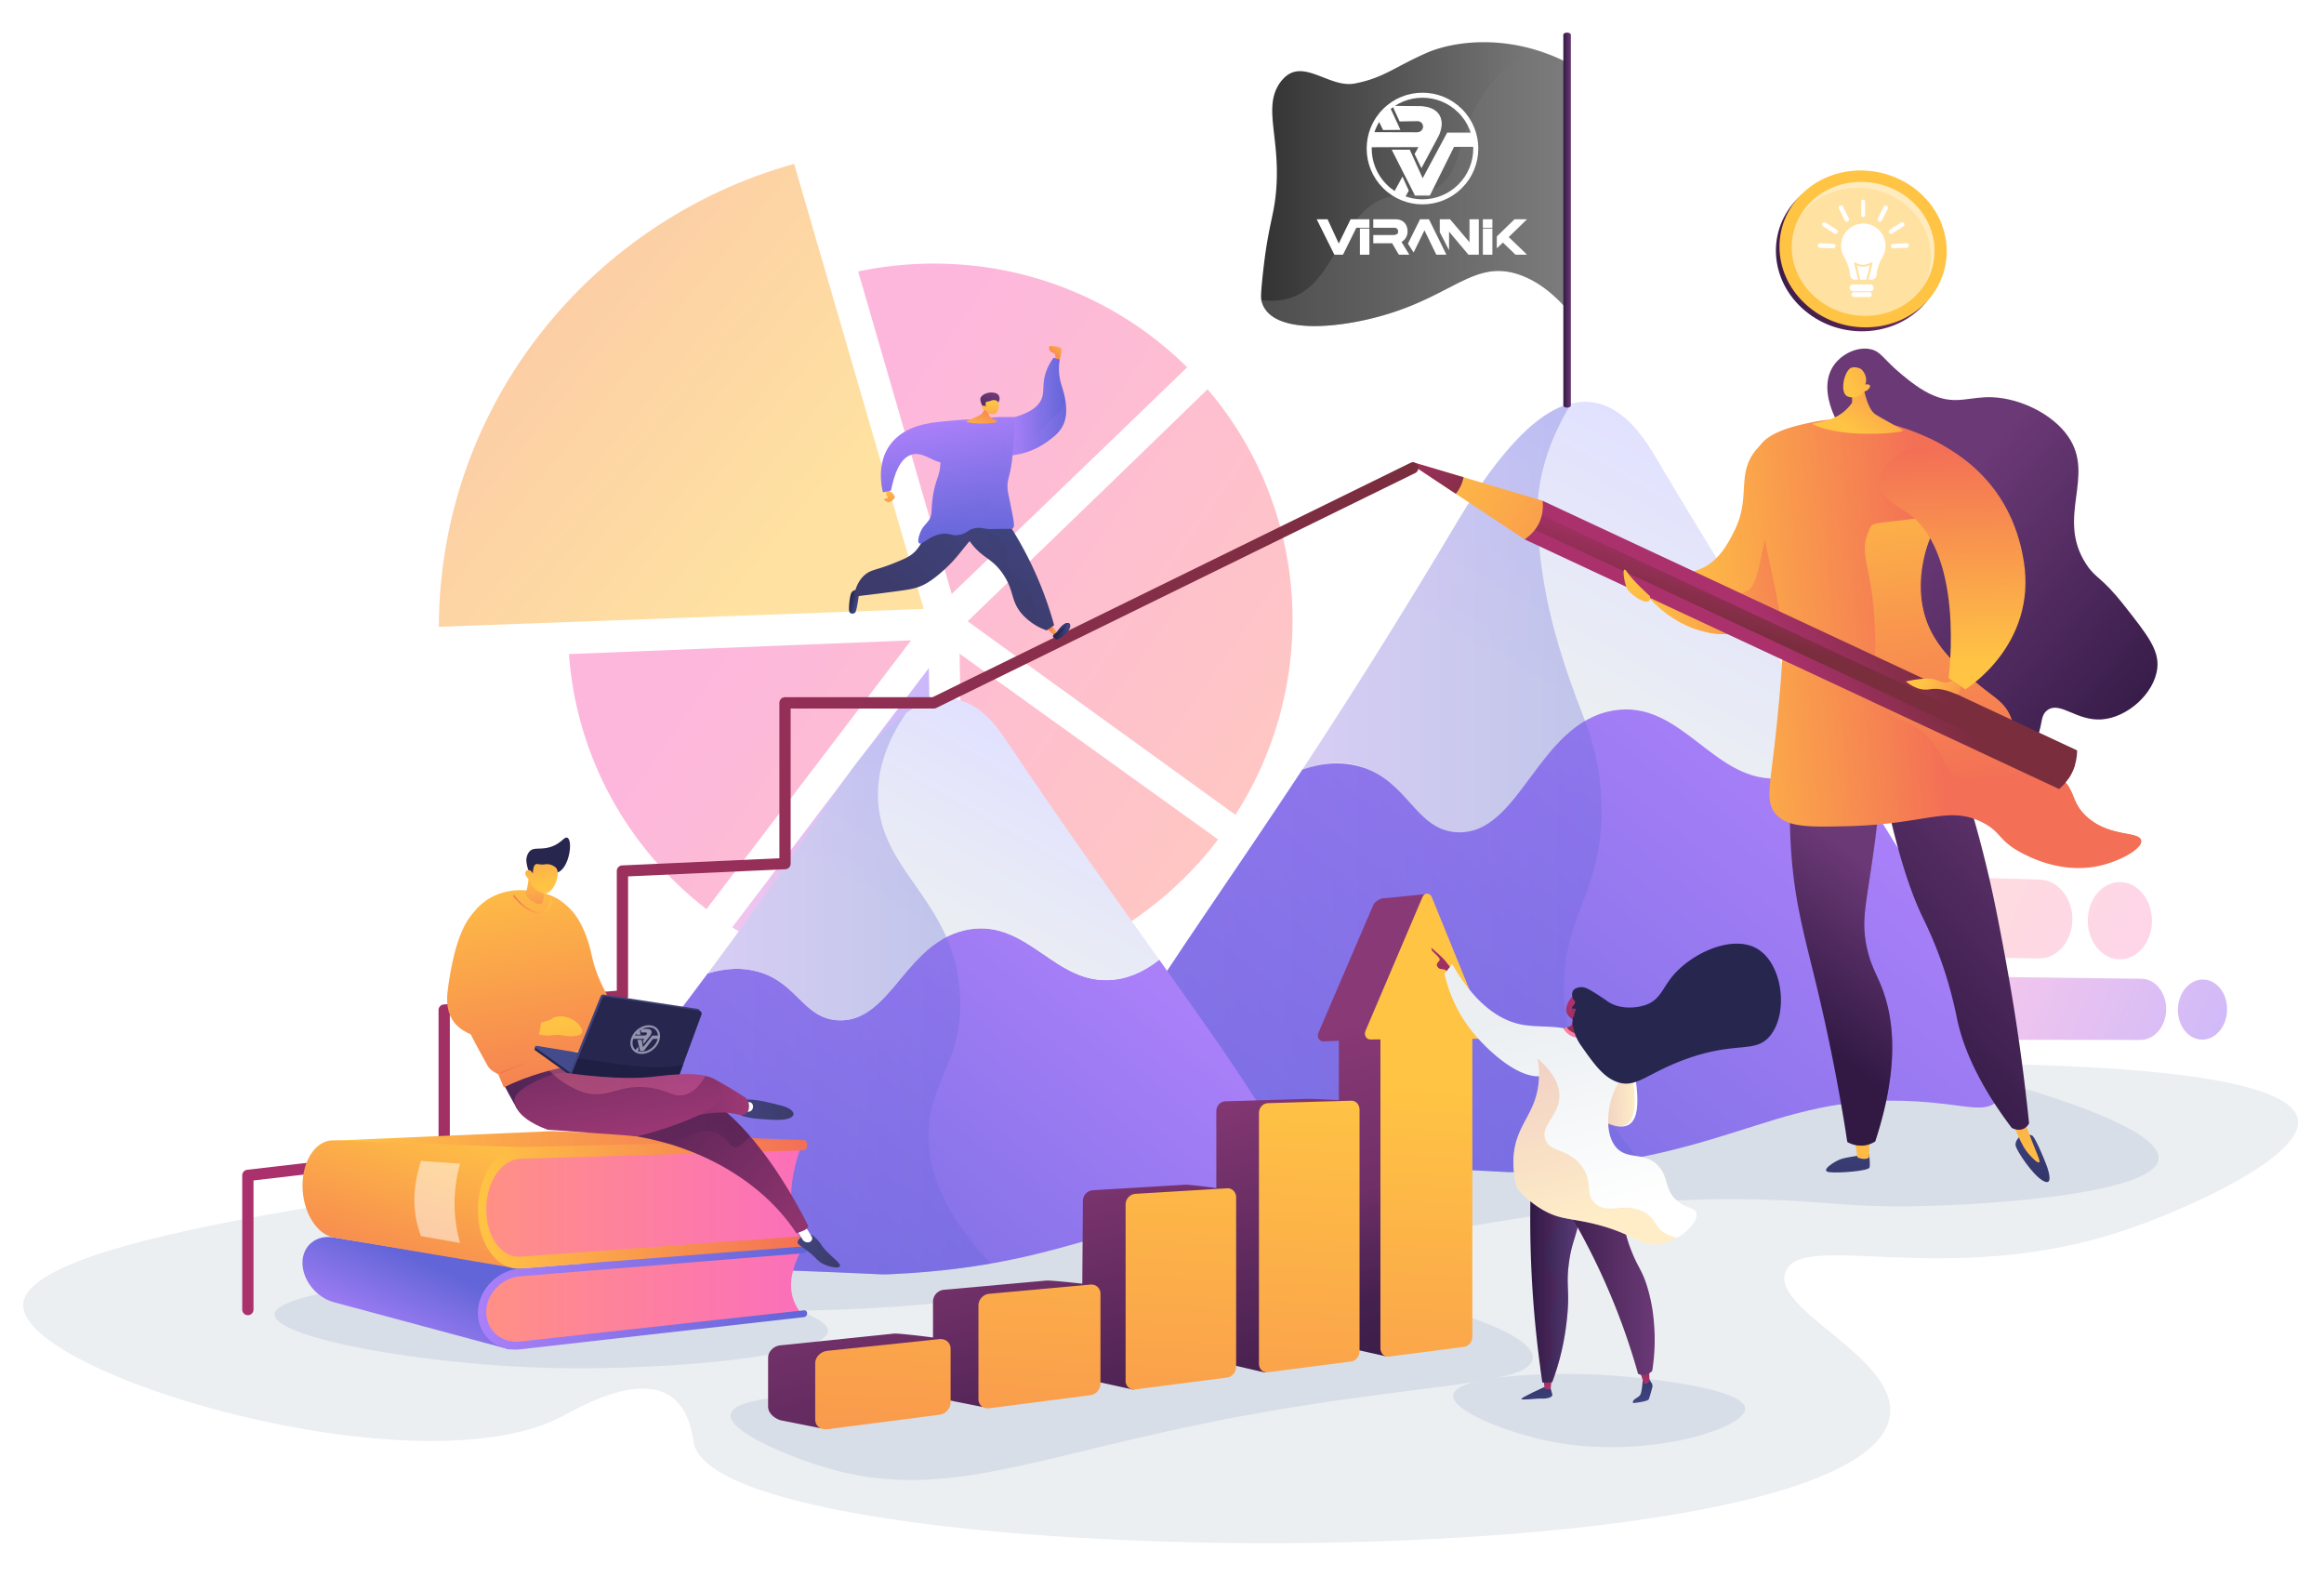 <svg xmlns="http://www.w3.org/2000/svg" xmlns:xlink="http://www.w3.org/1999/xlink" viewBox="0 0 2197.11 1490.47"><defs><style>.b178e40d-bef4-4aa7-bad9-dad695bc4d2b{isolation:isolate;}.a9f497a3-9ed9-401b-acd1-c7b05850fc44,.ab31da3d-17ea-444e-aedf-28c139ee9b9d,.ba220456-f181-4cb5-897b-709a65003616,.e51374a9-180f-4811-82ed-b1ca599a3d34,.ff9c882a-24ab-4374-92c1-fc6db7a028af{fill:#fff;}.ff67bbe5-8fe1-4fb0-88c6-2f4d287cebd1{fill:#ebeff2;}.ef12b4e1-a209-4ccb-9e94-e76f884bcb76{fill:#d8dee8;}.a0a56872-d9b7-4c7a-bffa-ff3503ebab9a,.b4e0a0ff-eb83-473b-a2bf-390378d598ed,.b9d55f20-71a7-4c00-ac46-3b2c4c3e6852,.bac6ed88-aca5-43ed-a601-21082640b014,.bd02d186-a646-4c18-8df3-cf3797b37c22,.e3605d7e-b864-48ad-8d0b-23ce894cabf3,.e51374a9-180f-4811-82ed-b1ca599a3d34,.ebbefca0-8050-4f4e-a67a-32a0e703fc53,.ed049b30-8627-4e57-bc4f-424d655420ad,.edb3bf7e-975c-4746-9002-eea4539de8a9,.f00ea3b3-ae5c-4d32-aebe-d29d493d5484,.f799beed-0146-45e0-9375-83e832e0a4d3{opacity:0.3;}.beb93f83-3f9c-4cef-b69e-952118a9c99d{fill:url(#eda97a74-f92d-463c-8996-e9ec1a637be3);}.afb04e9a-1e86-44da-8639-0a2e3d4320b9{fill:url(#fe2f4012-c8af-416d-beb6-adc1289ede8e);}.a9f497a3-9ed9-401b-acd1-c7b05850fc44,.e6cbdd82-a192-48ba-9ae7-cb62b1dfd418,.fc5dab2b-919a-4d17-9533-dbb556511d72{opacity:0.5;}.acdad2dd-f22e-4a4e-9650-fddc5a72f7a3{fill:url(#f8f71b9a-c1b9-4060-93a0-ea55315654cd);}.bd04480c-a482-4ecb-9614-629f0f1b54f3{fill:url(#af5e8ec2-d241-4226-8f41-a5176a155d1e);}.e3f6549a-be3f-4237-a99e-c49a78d64dd5{fill:url(#f92253b3-f739-4830-9296-63d829cb0018);}.bc39b982-dcd6-4eea-80ca-82afc5674f90{fill:url(#a5c21548-d804-4a46-a894-2753cdb0de13);}.a175cced-7e7e-4dfa-87f2-72b525d63b97{fill:url(#fb7365f8-538c-4888-93ed-282008bc0edb);}.a8e3b3f8-9a44-4e0e-b33e-ccc3a71dcb2b{fill:url(#b2b92fe0-d39a-41f4-a992-749f664690af);}.ac1b488b-1fb9-477a-bda2-d89f1a82a641{fill:url(#b660c16d-c36a-4bca-9139-9eb0c89fdf55);}.b682a608-afb8-42d4-ae68-adcd54c55099{fill:url(#b08ab075-e51c-4544-9943-2f7cb933c574);}.f8ea4ec8-0139-4405-b752-d2f8d8f3bba4{fill:url(#b02c2e54-d498-42c1-aa54-8c1bc88ff6dc);}.a0a56872-d9b7-4c7a-bffa-ff3503ebab9a,.adea118b-be96-4c28-9f25-110bc5aa3842,.b4e0a0ff-eb83-473b-a2bf-390378d598ed,.b9404664-d9ee-4581-bf03-e00bb215663a,.bac6ed88-aca5-43ed-a601-21082640b014,.bd02d186-a646-4c18-8df3-cf3797b37c22,.e3605d7e-b864-48ad-8d0b-23ce894cabf3,.e4166a1e-4c6b-43b4-8837-f2a1b729c1bf,.ebbefca0-8050-4f4e-a67a-32a0e703fc53,.ed049b30-8627-4e57-bc4f-424d655420ad,.edb3bf7e-975c-4746-9002-eea4539de8a9,.f00ea3b3-ae5c-4d32-aebe-d29d493d5484,.f799beed-0146-45e0-9375-83e832e0a4d3{mix-blend-mode:multiply;}.edb3bf7e-975c-4746-9002-eea4539de8a9{fill:url(#b1a49450-d6aa-4173-b0f4-bea9810fd789);}.f6713aef-0a73-4b00-a0ae-f826933aaf6f{fill:url(#b447dbfc-3015-46db-9421-5bbbb5208d2f);}.bac6ed88-aca5-43ed-a601-21082640b014{fill:url(#be695672-04ae-4903-8375-626284584528);}.f4e913ce-c02f-4bc5-802e-7d4fe758c31d{fill:url(#f40599a8-5c7c-47d7-9d28-63f7d5b20f68);}.adea118b-be96-4c28-9f25-110bc5aa3842{fill:#777;opacity:0.4;}.aae37e54-e59f-4f75-b1dc-0b7a2cd3d2f4,.ab31da3d-17ea-444e-aedf-28c139ee9b9d,.ff9c882a-24ab-4374-92c1-fc6db7a028af{stroke:#fff;}.ab31da3d-17ea-444e-aedf-28c139ee9b9d,.ff9c882a-24ab-4374-92c1-fc6db7a028af{stroke-miterlimit:10;}.ed425c1e-cd0b-4e78-a9f3-a2974ac7902f,.ff9c882a-24ab-4374-92c1-fc6db7a028af{fill-rule:evenodd;}.aae37e54-e59f-4f75-b1dc-0b7a2cd3d2f4,.bfafcf4d-10c7-4de1-ac65-4f34951bf87c{fill:none;stroke-linecap:round;stroke-linejoin:round;}.aae37e54-e59f-4f75-b1dc-0b7a2cd3d2f4{stroke-width:4.76px;}.aa189ca8-0f82-4b49-8d26-6d0c843126bf{fill:url(#b6ad63d1-d445-4351-a54e-dde7d6968622);}.b645c4ee-9222-4ada-8e0a-f0af2fa87302{fill:url(#e9e132e2-0235-4de8-9123-55b297e036c5);}.a5507d5d-8ae6-4562-87b7-e0071848e499{fill:url(#a02bb291-a84a-4ffc-8f15-bff3f6520acf);}.f00ea3b3-ae5c-4d32-aebe-d29d493d5484{fill:url(#bfdbbe4f-9aaa-4e8f-97eb-7c99c185b079);}.a0a56872-d9b7-4c7a-bffa-ff3503ebab9a{fill:url(#a2216e37-1f50-4007-af4d-5aadff849c62);}.f32e17f9-c069-40cb-a8ed-afffe438c0f5{fill:url(#e056bb50-2509-4fe9-a52e-d45755f9f803);}.b99b44b3-42b8-4e0f-ba19-4402c9d03661{fill:url(#a04b89e3-ba3a-4b86-bb68-8369acf7854e);}.b4e3f938-01c9-465d-8f81-01f84f1cd264{fill:url(#ef7bd575-337f-439c-b256-88661486d7c2);}.fe70a96c-1c48-4ed6-a0ff-f9fc482ed397{fill:url(#b40699b7-9850-46e3-bd5a-3bdd176abf9f);}.a9932d5c-692a-4023-9036-3317639ff0d3{fill:url(#b96ea9b9-0e33-4647-ab24-4cf29d706241);}.a75f3a28-4fd7-47a9-a74a-0a87e435ea0a{fill:url(#a960aed1-7d77-4c18-ba42-77a22c58b90e);}.ad65a462-d5e0-41db-ab38-f21042612d7b{fill:url(#ba503958-3b40-4341-aa3b-1e0feb959fe9);}.b95c3748-595c-434b-8104-e09c89428c93{fill:url(#bfdf766a-1fd2-4fcb-9413-7b29bf644ffd);}.ebbefca0-8050-4f4e-a67a-32a0e703fc53{fill:url(#f01cee24-529b-46e4-8ebb-f9ed2e8a0303);}.aa1df47b-4c37-40ab-801b-bbbcf3bf1de1{fill:url(#eb9fe8c3-0017-4104-9c40-3a0e5f0fcba3);}.fcf7a888-8734-4d28-abbe-5e5d7145ddbd{fill:url(#ba753f6a-fa6c-4b1f-b3b1-76e95cdf4b71);}.e2eb4253-0588-496e-b03c-ba1fdf2e2575{fill:url(#b8dbc468-4aa4-428a-ac50-d5d270233eae);}.fa8650c9-948d-4fdb-b8db-d1e46f0bb2a1{fill:url(#eb540da8-e46f-477f-a9cc-027871f135ab);}.ee27c66a-80e7-4afa-9403-135f8631aee3{fill:url(#b40e12b3-c9bb-4ed5-a8a8-2e63d6b16640);}.fd242b1f-ca78-4fc8-8192-b3cc3375d076{fill:url(#ab2e0445-42fb-46f5-af2c-e2755e74aed8);}.b4c63e8e-b43a-4b4a-bff2-0e376e8b72e1{fill:url(#a45809b8-98c7-4b13-b8c4-a06a461fc13e);}.f1a899e7-b0e5-49f8-9a90-57ed9628f24a{fill:url(#ff757952-b6a4-4912-9cea-4bfae422c94e);}.b04542c6-9751-426c-bf4b-953873b0dc58{fill:url(#e1356d3e-8c08-47fd-b7d7-bc0295dbfdd5);}.eb0e0207-9c27-4fbe-8521-c6e13214536a{fill:url(#e2cf3ce6-63c3-4daa-ab77-79594db3eab7);}.e373db9f-5269-41d7-8fd5-03b425e5b5f9{fill:url(#ab0606d9-c6d5-460b-b38d-75215bb66c9b);}.ad4ac5d1-35b6-4fe9-873d-22f91ff755ad{fill:url(#bc6e6cba-ccf9-4572-8092-32bcc9c9d256);}.ef71faca-dc05-4b2f-bdfb-cbe9584ab3c3{fill:url(#fe62ccec-fca3-4caa-a566-56b8a735625e);}.eacda207-75f5-43df-b5d8-822281239c5b{fill:url(#a1b558d6-9355-4a14-b643-50bfbc5c74ef);}.b5bafaf2-7730-44fc-b3af-45b634088fa1{fill:url(#b5a0c866-7cc8-4f27-87bb-4ea24eb36d72);}.f0dacb08-47c6-4cd5-b6fc-936b61dd997e{fill:url(#bdf30c8f-ed07-44ba-934b-45d950d69339);}.be529e92-e209-4710-8a97-3ed19f528338{fill:url(#f3faf53f-d6eb-4e6a-9dc1-a41e15fb899d);}.f2125ba1-1cb3-478b-ba5e-3a43f76ea1ed{fill:url(#b38956b9-7907-4acf-8d30-beaec5e5c10f);}.baad934e-91b5-4f1c-80ab-1c202a00bce6{fill:url(#bbbbcae9-c7c2-4ff6-8eeb-4192e2cd5f86);}.f799beed-0146-45e0-9375-83e832e0a4d3{fill:url(#e61d8c54-6aa7-41c1-8b16-40b8f18ed118);}.eb955341-fc92-416b-8e8c-d76ee0de3269{fill:url(#a3e405dd-be8a-4604-b6fa-d9dad975d82b);}.fd040fea-bf50-452f-8e11-ecef4c76d75c{fill:url(#adc7a0ce-cfa1-4ffe-a6d7-cf1c3b4e6e2f);}.ade4c35c-a4e9-4e44-80e3-c41b0e279c0f{fill:url(#bc751200-3991-43f2-b724-e27812dcfe79);}.a184d667-416d-4a8b-ade6-1e79c90ef138{fill:url(#a8464f5b-5bbf-447a-beda-b18c7cae5964);}.a46d1900-4a4a-4c84-ba61-e80976717c44{fill:url(#f0f5dc94-8346-4c28-927f-4a82bbb8d746);}.f12e32a6-7896-4ea4-8bfa-ed8b6f85b13c{fill:url(#f8f39bb6-e102-4c01-ba99-caeb4beb4482);}.ef86b0d5-5dc2-46b0-8b9f-ca129a90f022{fill:url(#edd07c22-c0f0-4c78-93c7-3fe05c2be2a2);}.e4166a1e-4c6b-43b4-8837-f2a1b729c1bf{opacity:0.15;fill:url(#a507768a-abd5-438a-bbbb-f16c179edd2a);}.b8fca78f-248d-4a20-acd0-3c49e6da656d{fill:url(#aa37c8a5-2315-4e9f-981e-6909c59a5fff);}.a06d85ad-c2aa-4f93-a502-8085367bc96d{fill:url(#ac009e0e-d6ae-4cef-aa71-496833ec5e92);}.bd02d186-a646-4c18-8df3-cf3797b37c22{fill:url(#b5217bca-d759-45b5-ab82-70f571b4ef5d);}.ba9949ed-f259-417e-9072-82e8477c0e04{fill:url(#fc6a232c-f92a-4e58-b9c4-14ae6ee0d836);}.e4648d18-9322-42c9-8968-2db5744ec415{fill:url(#f4e46c92-7b28-4f3e-9298-194bf6ece39f);}.a91ddeb5-2377-42db-b9e3-41a1c6291b19{fill:url(#ee687202-f7a0-44c4-8452-75171471cb5a);}.a378573b-b1f3-4f2a-90db-82db19b21f82{fill:url(#bdae19c7-c557-4f84-bf7d-245d4b26a998);}.efb4eb67-2d4d-42f0-b003-0df401ff0519{fill:url(#f51632b0-c2de-4045-8972-ce3af116c0c6);}.ae7a8595-852b-4b23-98f5-5bed4baf4d23{fill:url(#a6484df7-fe5f-43fb-9fd1-2fa42ac35751);}.ec403485-445b-40ce-a259-6142eefa1aa9{fill:url(#a5091f36-44f8-4379-8cfb-58ef09dc119d);}.b9c2ed88-6e99-4a87-8b3a-5e778929db74{fill:url(#b5b1177a-370b-451a-828f-8905c7e33e9c);}.fe660010-95f3-40f7-9973-c4c84eff4557{fill:url(#a8e3869d-80ca-4857-b507-89304429782e);}.a71607e5-2781-4d1c-beee-75933afc8124{fill:url(#e63e1ed7-2be0-40f8-88f0-a063d9193557);}.f4c4057d-4357-4181-9a23-8adde2f1578f{fill:url(#f561be9c-9afe-457a-bfb6-fe1d79f298e9);}.b110c674-0ec2-4437-a2b4-56ba8eef1a4e{fill:url(#b3f18097-608c-4046-aeb4-e2f6477ea2e5);}.eda70da5-c441-4e8e-a7ab-4ccd7ee6be05{fill:url(#a44315d1-61fe-4d18-81a9-163811662f0c);}.e2b71f9f-dc0a-4a37-921d-a33b22278ae0{fill:url(#e18ecd6f-cf32-4c3e-8623-b3feabbe481b);}.e3605d7e-b864-48ad-8d0b-23ce894cabf3{fill:url(#ab261716-effb-4861-bb9d-56aa32691f3c);}.b0146b40-de52-42a3-aee2-4eb30ce3b689{fill:url(#bd87ec9e-49dc-4138-9b99-cc85759059aa);}.a082e633-5317-48b1-a903-4dde0f524e07{fill:url(#bcd123e5-60f9-4716-b353-4e19cdcb40e6);}.f62358d0-2353-4fc0-9383-a9ab65f6887e{fill:url(#ba357294-22a1-4414-b3b2-8775d52d8eab);}.e7a49680-d1af-4fec-8cc7-924bd87ac885{fill:url(#b9cbecb9-3f99-4924-9ecd-9df67138ce07);}.b4e0a0ff-eb83-473b-a2bf-390378d598ed{fill:url(#a8aede5e-e766-4b11-ace8-61531917bedd);}.e2494aae-36ca-4c96-a794-e5d06fa749dd{fill:url(#f3c31e6a-3633-43cd-a793-47a91b4ec04b);}.b5b62d75-41a7-432c-8ec7-0f55ff4e3e31{fill:url(#a2130dd0-9676-4c79-8797-21e4c4df60ce);}.bd4f5268-1896-4c97-91e7-b74c21729869{fill:url(#a3cdcf46-e82d-4e84-868e-dcfb044cc682);}.b99e8b08-9688-478c-9c3a-a32e1cd800ad{fill:url(#a3e1be85-9ea1-4897-93e4-46b4a82a3feb);}.ee69b19e-99d6-4547-8978-cf315db73b8c{fill:#26264f;}.b1de4026-0c81-4ddb-9ad7-332af0cfe261{fill:url(#ad12abf5-70c8-4b59-9b94-4a2212d2ab6b);}.e53004e6-ecd5-413e-83c6-7f2797e74bc8{fill:url(#abd90648-9c3a-469e-b35a-af6320e6b1ad);}.a8b3e34c-81ad-4253-b075-acb1671bfc81{fill:url(#ac6c23bf-aaa0-4ab8-9c9a-06494214896e);}.f0031df2-3acd-4f63-af03-df6483814b03{fill:url(#facfb49c-a000-4632-9bb2-e18902cb7544);}.b79a068b-9336-4580-8421-bc0963c6d649{fill:url(#ba91e87e-a8cd-4008-acb2-5ad76a48223c);}.bf428cd1-ccb8-4472-905b-82e21389468c{fill:url(#a82c293a-653d-4fb7-b8cc-86681b37a2d5);}.f1c16cbe-ac5b-4102-8cba-d34b907f465b{fill:url(#a7de3ddf-2316-4a94-80c4-f1616299f2dd);}.b1460bfa-01d1-4136-9b4e-7e8001d50c3a{fill:url(#af46a607-6b7d-4e68-aecc-3a748df7a07e);}.a9f497a3-9ed9-401b-acd1-c7b05850fc44,.e51374a9-180f-4811-82ed-b1ca599a3d34,.fc5dab2b-919a-4d17-9533-dbb556511d72{mix-blend-mode:soft-light;}.b1f78451-e78b-4150-aa16-f2a6b7d3e288{fill:url(#b41c7dc3-bc78-4ef4-afea-984833f60e33);}.a8b17274-9e56-453a-ac34-dc5293ba10a1{fill:url(#a956d917-677f-4437-ac87-eeea0ac31aaa);}.e5d7fd26-b7b6-4551-8fcd-229d85527745{fill:url(#b6d94263-ebf5-4526-8484-22d9c2732274);}.b1fda144-a537-4e70-91b6-3f927f8c2c0a{fill:url(#aa607ae4-fcc0-4b2f-aef9-fa4295c73573);}.b06c3879-9b4b-4eee-82b1-a83f8683e9ab{fill:url(#b04213a2-b489-47fc-8b08-66f867e803fc);}.e83a1efc-cbde-4248-99b0-f2f2bee3e4f9{fill:url(#a4f348a4-67f1-45ad-8ba3-220fc209975c);}.be441760-1734-4948-82e9-f38cbbc85c08{fill:url(#b516ccee-cdb1-458b-95be-16e19f8abbe4);}.a1b26db3-dd01-440b-ab80-d44d5de47cdb{fill:url(#e923790c-3088-4177-9ba7-e8faad4b478d);}.f4319816-90bd-4cab-81bf-efe5dcfb3efd{fill:url(#bb405d2b-bb76-4d7c-9e06-2ae936662bf4);}.bb029b01-c4c8-4f56-9f1b-d0ef197ac83a{fill:url(#b29861cf-bfeb-4f99-991c-810406cf3df5);}.f82d444c-41fc-4572-9803-1478d66ca355{fill:url(#a51b983a-3520-4d4a-8717-46ea60e1d1ea);}.afdb0d2a-55bd-41a6-ae45-4b2ffd4278af{fill:url(#a68b9f95-49ab-49ab-a907-6a3f734d766c);}.e2a93948-c1d0-4243-af12-5c1e43f718b9{fill:url(#ad38aff4-a748-408a-b0cf-916cd0c61535);}.ec45c3c7-0fe1-4279-ba4b-43e5af2ff2f2{fill:#444b8c;}.e43ce668-915e-4e14-80e0-43c7d219d5c8{fill:url(#ece8332b-06d3-486d-915b-cb3e19e4ff9e);}.ac3d7297-a647-408f-a1d7-a53d82624621{fill:#1f1f44;}.b1a04301-9f16-4f81-beb9-9b337b82f580{fill:url(#ac228e56-8439-4386-98b4-d4e0bfb4aa41);}.a1cfa42b-3a28-4b47-bc31-b8c8724e6b31{fill:url(#a323178f-543d-48cf-a69e-3d87ea657601);}.bb294558-c386-4742-91e1-170fea0686d9{fill:url(#aef5ccfb-89d5-4f79-9b14-9165c0c70521);}.e10d4622-8f2f-4ff9-8319-b7769615c96f{fill:url(#b37e2415-379b-43b6-9ba3-22868490a40e);}.a739541c-253d-4b38-b206-e69cfb88d125{fill:url(#ba5567a3-36ba-4361-95a3-53a90e99a9f1);}.a0f84f6c-74a2-4a0c-a6da-e205a46f2243{fill:url(#f78ce27b-81e0-45a6-a235-0a7c25012302);}.bfafcf4d-10c7-4de1-ac65-4f34951bf87c{stroke:#9393ad;stroke-width:2px;}.ed425c1e-cd0b-4e78-a9f3-a2974ac7902f{fill:#9393ad;}</style><linearGradient id="eda97a74-f92d-463c-8996-e9ec1a637be3" x1="-1619.31" y1="808.75" x2="-1310.91" y2="936.75" gradientTransform="translate(53.02 13.42) rotate(0.85)" gradientUnits="userSpaceOnUse"><stop offset="0" stop-color="#ff9085"/><stop offset="1" stop-color="#fb6fbb"/></linearGradient><linearGradient id="fe2f4012-c8af-416d-beb6-adc1289ede8e" x1="-1582.56" y1="741.51" x2="-1289.72" y2="863.05" xlink:href="#eda97a74-f92d-463c-8996-e9ec1a637be3"/><linearGradient id="f8f71b9a-c1b9-4060-93a0-ea55315654cd" x1="-1478.08" y1="899.5" x2="-1247.3" y2="995.29" gradientTransform="translate(53.02 13.42) rotate(0.85)" gradientUnits="userSpaceOnUse"><stop offset="0" stop-color="#e38ddd"/><stop offset="1" stop-color="#9571f6"/></linearGradient><linearGradient id="af5e8ec2-d241-4226-8f41-a5176a155d1e" x1="-1452.59" y1="845.33" x2="-1228.83" y2="938.2" xlink:href="#f8f71b9a-c1b9-4060-93a0-ea55315654cd"/><linearGradient id="f92253b3-f739-4830-9296-63d829cb0018" x1="-2582.89" y1="462.74" x2="-3109.61" y2="31.37" gradientUnits="userSpaceOnUse"><stop offset="0" stop-color="#ffc444"/><stop offset="1" stop-color="#f36f56"/></linearGradient><linearGradient id="a5c21548-d804-4a46-a894-2753cdb0de13" x1="-2255.37" y1="902.98" x2="-2691.28" y2="598.76" gradientTransform="matrix(1, 0, 0, 1, 0, 0)" xlink:href="#eda97a74-f92d-463c-8996-e9ec1a637be3"/><linearGradient id="fb7365f8-538c-4888-93ed-282008bc0edb" x1="-2042.78" y1="598.36" x2="-2478.69" y2="294.13" gradientTransform="matrix(1, 0, 0, 1, 0, 0)" xlink:href="#eda97a74-f92d-463c-8996-e9ec1a637be3"/><linearGradient id="b2b92fe0-d39a-41f4-a992-749f664690af" x1="-2050.94" y1="610.08" x2="-2486.85" y2="305.85" gradientTransform="matrix(1, 0, 0, 1, 0, 0)" xlink:href="#eda97a74-f92d-463c-8996-e9ec1a637be3"/><linearGradient id="b660c16d-c36a-4bca-9139-9eb0c89fdf55" x1="-2226.91" y1="862.21" x2="-2662.81" y2="557.98" gradientTransform="matrix(1, 0, 0, 1, 0, 0)" xlink:href="#eda97a74-f92d-463c-8996-e9ec1a637be3"/><linearGradient id="b08ab075-e51c-4544-9943-2f7cb933c574" x1="-2639.23" y1="733.98" x2="-2448.47" y2="733.98" gradientTransform="matrix(1, 0, 0, 1, 0, 0)" xlink:href="#f8f71b9a-c1b9-4060-93a0-ea55315654cd"/><linearGradient id="b02c2e54-d498-42c1-aa54-8c1bc88ff6dc" x1="-1694.82" y1="400.34" x2="-1825.68" y2="633.42" gradientUnits="userSpaceOnUse"><stop offset="0" stop-color="#e1e1ff"/><stop offset="1" stop-color="#ebeff2"/></linearGradient><linearGradient id="b1a49450-d6aa-4173-b0f4-bea9810fd789" x1="-2100.21" y1="537.48" x2="-1832.16" y2="537.48" gradientUnits="userSpaceOnUse"><stop offset="0" stop-color="#aa80f9"/><stop offset="1" stop-color="#6165d7"/></linearGradient><linearGradient id="b447dbfc-3015-46db-9421-5bbbb5208d2f" x1="-1625.76" y1="662.61" x2="-2141.65" y2="1281.28" xlink:href="#b1a49450-d6aa-4173-b0f4-bea9810fd789"/><linearGradient id="be695672-04ae-4903-8375-626284584528" x1="-2292.71" y1="847.95" x2="-1783.17" y2="847.95" xlink:href="#b1a49450-d6aa-4173-b0f4-bea9810fd789"/><linearGradient id="f40599a8-5c7c-47d7-9d28-63f7d5b20f68" x1="-1385.23" y1="127.36" x2="-1096" y2="127.36" gradientTransform="matrix(-1, 0, 0, 1, -3235.27, 0)" gradientUnits="userSpaceOnUse"><stop offset="0" stop-color="gray"/><stop offset="1" stop-color="#333"/></linearGradient><linearGradient id="b6ad63d1-d445-4351-a54e-dde7d6968622" x1="-1853.5" y1="161.38" x2="-1846.37" y2="161.38" gradientUnits="userSpaceOnUse"><stop offset="0" stop-color="#311944"/><stop offset="1" stop-color="#6b3976"/></linearGradient><linearGradient id="e9e132e2-0235-4de8-9123-55b297e036c5" x1="-2269.62" y1="852.37" x2="-2685.36" y2="1350.94" xlink:href="#b1a49450-d6aa-4173-b0f4-bea9810fd789"/><linearGradient id="a02bb291-a84a-4ffc-8f15-bff3f6520acf" x1="-2333.88" y1="661.93" x2="-2435.84" y2="843.54" xlink:href="#b02c2e54-d498-42c1-aa54-8c1bc88ff6dc"/><linearGradient id="bfdbbe4f-9aaa-4e8f-97eb-7c99c185b079" x1="-2824.76" y1="998.4" x2="-2394.76" y2="998.4" xlink:href="#b1a49450-d6aa-4173-b0f4-bea9810fd789"/><linearGradient id="a2216e37-1f50-4007-af4d-5aadff849c62" x1="-2662.31" y1="772.34" x2="-2436.81" y2="772.34" xlink:href="#b1a49450-d6aa-4173-b0f4-bea9810fd789"/><linearGradient id="e056bb50-2509-4fe9-a52e-d45755f9f803" x1="-1588.53" y1="982.32" x2="-1578.9" y2="1155.63" gradientUnits="userSpaceOnUse"><stop offset="0" stop-color="#444b8c"/><stop offset="1" stop-color="#26264f"/></linearGradient><linearGradient id="a04b89e3-ba3a-4b86-bb68-8369acf7854e" x1="-1570.34" y1="1067.73" x2="-1575.46" y2="833.74" xlink:href="#f92253b3-f739-4830-9296-63d829cb0018"/><linearGradient id="ef7bd575-337f-439c-b256-88661486d7c2" x1="-1414.26" y1="972.64" x2="-1404.63" y2="1145.95" xlink:href="#e056bb50-2509-4fe9-a52e-d45755f9f803"/><linearGradient id="b40699b7-9850-46e3-bd5a-3bdd176abf9f" x1="-1416.91" y1="1064.38" x2="-1422.03" y2="830.38" xlink:href="#f92253b3-f739-4830-9296-63d829cb0018"/><linearGradient id="b96ea9b9-0e33-4647-ab24-4cf29d706241" x1="-1644.64" y1="915.64" x2="-1547.46" y2="785.22" xlink:href="#b6ad63d1-d445-4351-a54e-dde7d6968622"/><linearGradient id="a960aed1-7d77-4c18-ba42-77a22c58b90e" x1="-1572.45" y1="931.83" x2="-1344.84" y2="719.57" xlink:href="#b6ad63d1-d445-4351-a54e-dde7d6968622"/><linearGradient id="ba503958-3b40-4341-aa3b-1e0feb959fe9" x1="-1763.83" y1="466.26" x2="-1512.5" y2="443.6" xlink:href="#f92253b3-f739-4830-9296-63d829cb0018"/><linearGradient id="bfdf766a-1fd2-4fcb-9413-7b29bf644ffd" x1="-1287.14" y1="640.68" x2="-1510.15" y2="447.94" xlink:href="#b6ad63d1-d445-4351-a54e-dde7d6968622"/><linearGradient id="f01cee24-529b-46e4-8ebb-f9ed2e8a0303" x1="-1632.24" y1="924.88" x2="-1535.06" y2="794.46" xlink:href="#b6ad63d1-d445-4351-a54e-dde7d6968622"/><linearGradient id="eb9fe8c3-0017-4104-9c40-3a0e5f0fcba3" x1="-1377.58" y1="343.85" x2="-1195.01" y2="343.85" gradientTransform="translate(-470.89 -32.85) rotate(-7.89)" xlink:href="#f92253b3-f739-4830-9296-63d829cb0018"/><linearGradient id="ba753f6a-fa6c-4b1f-b3b1-76e95cdf4b71" x1="-1753.01" y1="586.3" x2="-1501.68" y2="563.65" xlink:href="#f92253b3-f739-4830-9296-63d829cb0018"/><linearGradient id="b8dbc468-4aa4-428a-ac50-d5d270233eae" x1="-1485.47" y1="353.8" x2="-1430.4" y2="690.57" xlink:href="#f92253b3-f739-4830-9296-63d829cb0018"/><linearGradient id="eb540da8-e46f-477f-a9cc-027871f135ab" x1="-1578.63" y1="361.75" x2="-1519.17" y2="275.44" xlink:href="#f92253b3-f739-4830-9296-63d829cb0018"/><linearGradient id="b40e12b3-c9bb-4ed5-a8a8-2e63d6b16640" x1="-1584.02" y1="317.97" x2="-1490.04" y2="261.39" xlink:href="#f92253b3-f739-4830-9296-63d829cb0018"/><linearGradient id="ab2e0445-42fb-46f5-af2c-e2755e74aed8" x1="1301.28" y1="514.91" x2="1398.35" y2="576.18" gradientTransform="matrix(0.42, -0.91, 0.91, 0.42, -2665.68, 1536.65)" gradientUnits="userSpaceOnUse"><stop offset="0" stop-color="#ab316d"/><stop offset="1" stop-color="#792d3d"/></linearGradient><linearGradient id="a45809b8-98c7-4b13-b8c4-a06a461fc13e" x1="1376.57" y1="521.23" x2="1309.79" y2="530.86" xlink:href="#ab2e0445-42fb-46f5-af2c-e2755e74aed8"/><linearGradient id="ff757952-b6a4-4912-9cea-4bfae422c94e" x1="1333.71" y1="121.37" x2="1300.76" y2="450.06" gradientTransform="matrix(0.42, -0.91, 0.91, 0.42, -2665.68, 1536.65)" xlink:href="#f92253b3-f739-4830-9296-63d829cb0018"/><linearGradient id="e1356d3e-8c08-47fd-b7d7-bc0295dbfdd5" x1="1322.8" y1="92.64" x2="1320.04" y2="211.05" xlink:href="#ab2e0445-42fb-46f5-af2c-e2755e74aed8"/><linearGradient id="e2cf3ce6-63c3-4daa-ab77-79594db3eab7" x1="-1785.17" y1="500" x2="-1755.55" y2="681.16" xlink:href="#f92253b3-f739-4830-9296-63d829cb0018"/><linearGradient id="ab0606d9-c6d5-460b-b38d-75215bb66c9b" x1="-1482.51" y1="579.43" x2="-1487.47" y2="377.66" xlink:href="#f92253b3-f739-4830-9296-63d829cb0018"/><linearGradient id="bc6e6cba-ccf9-4572-8092-32bcc9c9d256" x1="-1510.6" y1="594.71" x2="-1459.09" y2="632.41" xlink:href="#f92253b3-f739-4830-9296-63d829cb0018"/><linearGradient id="fe62ccec-fca3-4caa-a566-56b8a735625e" x1="-3102.47" y1="793.36" x2="-1990.58" y2="793.36" gradientTransform="matrix(1, 0, 0, 1, 0, 0)" xlink:href="#ab2e0445-42fb-46f5-af2c-e2755e74aed8"/><linearGradient id="a1b558d6-9355-4a14-b643-50bfbc5c74ef" x1="-2492.5" y1="415.48" x2="-2487.52" y2="441.2" xlink:href="#f92253b3-f739-4830-9296-63d829cb0018"/><linearGradient id="b5a0c866-7cc8-4f27-87bb-4ea24eb36d72" x1="-2461.41" y1="354.5" x2="-2438.92" y2="470.77" xlink:href="#b1a49450-d6aa-4173-b0f4-bea9810fd789"/><linearGradient id="bdf30c8f-ed07-44ba-934b-45d950d69339" x1="-0.16" y1="315.1" x2="10.08" y2="315.1" gradientTransform="matrix(-0.98, 0.22, 0.22, 0.98, -2399.65, 240.2)" xlink:href="#f92253b3-f739-4830-9296-63d829cb0018"/><linearGradient id="f3faf53f-d6eb-4e6a-9dc1-a41e15fb899d" x1="-12.54" y1="318.01" x2="5.66" y2="318.01" gradientTransform="matrix(-0.98, 0.22, 0.22, 0.98, -2399.65, 240.2)" xlink:href="#e056bb50-2509-4fe9-a52e-d45755f9f803"/><linearGradient id="b38956b9-7907-4acf-8d30-beaec5e5c10f" x1="-0.9" y1="311.38" x2="-2.91" y2="316.03" gradientTransform="matrix(-0.98, 0.22, 0.22, 0.98, -2399.65, 240.2)" xlink:href="#e056bb50-2509-4fe9-a52e-d45755f9f803"/><linearGradient id="bbbbcae9-c7c2-4ff6-8eeb-4192e2cd5f86" x1="-1567.2" y1="177.92" x2="-1628.3" y2="282.31" gradientTransform="matrix(0.97, -0.26, 0.26, 0.97, -898.66, -137.65)" gradientUnits="userSpaceOnUse"><stop offset="0" stop-color="#40447e"/><stop offset="1" stop-color="#3c3b6b"/></linearGradient><linearGradient id="e61d8c54-6aa7-41c1-8b16-40b8f18ed118" x1="-1625.37" y1="222.15" x2="-1575.59" y2="222.15" xlink:href="#bbbbcae9-c7c2-4ff6-8eeb-4192e2cd5f86"/><linearGradient id="a3e405dd-be8a-4604-b6fa-d9dad975d82b" x1="1426.78" y1="927.7" x2="1435.2" y2="927.7" gradientTransform="matrix(-0.97, -0.23, -0.23, 0.97, -920.66, -57.69)" xlink:href="#e056bb50-2509-4fe9-a52e-d45755f9f803"/><linearGradient id="adc7a0ce-cfa1-4ffe-a6d7-cf1c3b4e6e2f" x1="-2924.42" y1="722.06" x2="-2985.52" y2="826.44" gradientTransform="translate(597.05 247.75) rotate(10.59)" xlink:href="#bbbbcae9-c7c2-4ff6-8eeb-4192e2cd5f86"/><linearGradient id="bc751200-3991-43f2-b724-e27812dcfe79" x1="-2375.4" y1="337.61" x2="-2323.45" y2="337.61" xlink:href="#b1a49450-d6aa-4173-b0f4-bea9810fd789"/><linearGradient id="a8464f5b-5bbf-447a-beda-b18c7cae5964" x1="-2429.12" y1="348.26" x2="-2406.63" y2="464.52" xlink:href="#b1a49450-d6aa-4173-b0f4-bea9810fd789"/><linearGradient id="f0f5dc94-8346-4c28-927f-4a82bbb8d746" x1="3418.7" y1="-3511.16" x2="3420.33" y2="-3554.7" gradientTransform="matrix(0.94, 0.34, -0.3, 0.82, -6662.51, 2087.87)" xlink:href="#f92253b3-f739-4830-9296-63d829cb0018"/><linearGradient id="f8f39bb6-e102-4c01-ba99-caeb4beb4482" x1="-3716.36" y1="-1668.43" x2="-3728.02" y2="-1698.06" gradientTransform="matrix(-1, -0.03, -0.03, 1, -6170.29, 1913.57)" xlink:href="#b6ad63d1-d445-4351-a54e-dde7d6968622"/><linearGradient id="edd07c22-c0f0-4c78-93c7-3fe05c2be2a2" x1="3535.05" y1="-1471.1" x2="3534.53" y2="-1429.06" gradientTransform="translate(-5881.31 1916.81) rotate(-1.83)" xlink:href="#f92253b3-f739-4830-9296-63d829cb0018"/><linearGradient id="a507768a-abd5-438a-bbbb-f16c179edd2a" x1="759.05" y1="457.84" x2="893.48" y2="457.84" gradientTransform="matrix(-1, -0.04, -0.04, 1, -1547.82, -21.67)" xlink:href="#b1a49450-d6aa-4173-b0f4-bea9810fd789"/><linearGradient id="aa37c8a5-2315-4e9f-981e-6909c59a5fff" x1="-2324.38" y1="275.59" x2="-2341.49" y2="294.54" xlink:href="#f92253b3-f739-4830-9296-63d829cb0018"/><linearGradient id="ac009e0e-d6ae-4cef-aa71-496833ec5e92" x1="-1944.56" y1="1278.27" x2="-2050.42" y2="920.08" gradientUnits="userSpaceOnUse"><stop offset="0" stop-color="#311944"/><stop offset="1" stop-color="#893976"/></linearGradient><linearGradient id="b5217bca-d759-45b5-ab82-70f571b4ef5d" x1="-2032.74" y1="1183.54" x2="-2046.64" y2="1072.94" xlink:href="#ac009e0e-d6ae-4cef-aa71-496833ec5e92"/><linearGradient id="fc6a232c-f92a-4e58-b9c4-14ae6ee0d836" x1="-1985.36" y1="982.29" x2="-2024.7" y2="1706.8" xlink:href="#f92253b3-f739-4830-9296-63d829cb0018"/><linearGradient id="f4e46c92-7b28-4f3e-9298-194bf6ece39f" x1="-2055.68" y1="1321.36" x2="-2161.5" y2="963.33" xlink:href="#ac009e0e-d6ae-4cef-aa71-496833ec5e92"/><linearGradient id="ee687202-f7a0-44c4-8452-75171471cb5a" x1="-2086.01" y1="976.62" x2="-2125.31" y2="1700.44" xlink:href="#f92253b3-f739-4830-9296-63d829cb0018"/><linearGradient id="bdae19c7-c557-4f84-bf7d-245d4b26a998" x1="-2177.2" y1="1368.25" x2="-2283.82" y2="1007.51" xlink:href="#ac009e0e-d6ae-4cef-aa71-496833ec5e92"/><linearGradient id="f51632b0-c2de-4045-8972-ce3af116c0c6" x1="-2204.29" y1="969.88" x2="-2243.57" y2="1693.26" xlink:href="#f92253b3-f739-4830-9296-63d829cb0018"/><linearGradient id="a6484df7-fe5f-43fb-9fd1-2fa42ac35751" x1="-2315.83" y1="1418.21" x2="-2421.65" y2="1060.17" xlink:href="#ac009e0e-d6ae-4cef-aa71-496833ec5e92"/><linearGradient id="a5091f36-44f8-4379-8cfb-58ef09dc119d" x1="-2334.59" y1="962.76" x2="-2373.81" y2="1685.07" xlink:href="#f92253b3-f739-4830-9296-63d829cb0018"/><linearGradient id="b5b1177a-370b-451a-828f-8905c7e33e9c" x1="-2439.74" y1="1532.37" x2="-2570.85" y2="1088.78" xlink:href="#ac009e0e-d6ae-4cef-aa71-496833ec5e92"/><linearGradient id="a8e3869d-80ca-4857-b507-89304429782e" x1="-2480.19" y1="954.89" x2="-2519.35" y2="1676.01" xlink:href="#f92253b3-f739-4830-9296-63d829cb0018"/><linearGradient id="e63e1ed7-2be0-40f8-88f0-a063d9193557" x1="-1255.61" y1="1230.85" x2="-1250.34" y2="1297.96" gradientTransform="translate(-626.26)" gradientUnits="userSpaceOnUse"><stop offset="0" stop-color="#26264f"/><stop offset="1" stop-color="#444b8c"/></linearGradient><linearGradient id="f561be9c-9afe-457a-bfb6-fe1d79f298e9" x1="-1242" y1="1268.21" x2="-1242.96" y2="1198.7" gradientTransform="translate(-626.26)" xlink:href="#ab2e0445-42fb-46f5-af2c-e2755e74aed8"/><linearGradient id="b3f18097-608c-4046-aeb4-e2f6477ea2e5" x1="-1155.97" y1="1223.02" x2="-1150.69" y2="1290.13" xlink:href="#e63e1ed7-2be0-40f8-88f0-a063d9193557"/><linearGradient id="a44315d1-61fe-4d18-81a9-163811662f0c" x1="-1150.68" y1="1266.95" x2="-1151.64" y2="1197.44" gradientTransform="translate(-626.26)" xlink:href="#ab2e0445-42fb-46f5-af2c-e2755e74aed8"/><linearGradient id="e18ecd6f-cf32-4c3e-8623-b3feabbe481b" x1="-1884.85" y1="1155.61" x2="-1833.46" y2="1155.61" xlink:href="#b6ad63d1-d445-4351-a54e-dde7d6968622"/><linearGradient id="ab261716-effb-4861-bb9d-56aa32691f3c" x1="-1881.3" y1="1155.61" x2="-1833.46" y2="1155.61" gradientTransform="matrix(1, 0, 0, 1, 0, 0)" xlink:href="#e63e1ed7-2be0-40f8-88f0-a063d9193557"/><linearGradient id="bd87ec9e-49dc-4138-9b99-cc85759059aa" x1="-1870.58" y1="1150.54" x2="-1767.13" y2="1150.54" xlink:href="#b6ad63d1-d445-4351-a54e-dde7d6968622"/><linearGradient id="bcd123e5-60f9-4716-b353-4e19cdcb40e6" x1="500.58" y1="815.03" x2="472.21" y2="900.15" gradientTransform="matrix(-1, 0.02, 0.02, 1, -1491.56, 18.7)" xlink:href="#ab2e0445-42fb-46f5-af2c-e2755e74aed8"/><linearGradient id="ba357294-22a1-4414-b3b2-8775d52d8eab" x1="-1977.55" y1="887.75" x2="-1929.02" y2="1088.96" gradientTransform="translate(56.75 -15.1) rotate(-1.25)" gradientUnits="userSpaceOnUse"><stop offset="0" stop-color="#ebeff2"/><stop offset="1" stop-color="#fff"/></linearGradient><linearGradient id="b9cbecb9-3f99-4924-9ecd-9df67138ce07" x1="-1901.63" y1="955.31" x2="-1861.67" y2="955.31" xlink:href="#ba357294-22a1-4414-b3b2-8775d52d8eab"/><linearGradient id="a8aede5e-e766-4b11-ace8-61531917bedd" x1="-1904.25" y1="955.31" x2="-1864.29" y2="955.31" gradientTransform="translate(56.75 -15.1) rotate(-1.25)" gradientUnits="userSpaceOnUse"><stop offset="0" stop-color="#f36f56"/><stop offset="1" stop-color="#ffc444"/></linearGradient><linearGradient id="f3c31e6a-3633-43cd-a793-47a91b4ec04b" x1="-1937.14" y1="878" x2="-1888.61" y2="1079.22" xlink:href="#ba357294-22a1-4414-b3b2-8775d52d8eab"/><linearGradient id="a2130dd0-9676-4c79-8797-21e4c4df60ce" x1="-3175.34" y1="883.78" x2="-3159.56" y2="908.86" gradientTransform="translate(1306.01 -42.34) rotate(-1.25)" xlink:href="#eda97a74-f92d-463c-8996-e9ec1a637be3"/><linearGradient id="a3cdcf46-e82d-4e84-868e-dcfb044cc682" x1="-2354.21" y1="651.32" x2="-2372.68" y2="681.21" gradientTransform="matrix(0.95, -0.31, 0.31, 0.95, 205, -439.43)" xlink:href="#ab2e0445-42fb-46f5-af2c-e2755e74aed8"/><linearGradient id="a3e1be85-9ea1-4897-93e4-46b4a82a3feb" x1="-2867.83" y1="-446.54" x2="-2884.62" y2="-419.39" gradientTransform="translate(834.91 -218.01) rotate(-31.5)" xlink:href="#ab2e0445-42fb-46f5-af2c-e2755e74aed8"/><linearGradient id="ad12abf5-70c8-4b59-9b94-4a2212d2ab6b" x1="-1948.52" y1="880.75" x2="-1899.99" y2="1081.96" xlink:href="#a8aede5e-e766-4b11-ace8-61531917bedd"/><linearGradient id="abd90648-9c3a-469e-b35a-af6320e6b1ad" x1="316.58" y1="1098.72" x2="757.51" y2="1098.72" xlink:href="#f92253b3-f739-4830-9296-63d829cb0018"/><linearGradient id="ac6c23bf-aaa0-4ab8-9c9a-06494214896e" x1="-2966.08" y1="1226.86" x2="-2930.13" y2="1145.11" xlink:href="#b1a49450-d6aa-4173-b0f4-bea9810fd789"/><linearGradient id="facfb49c-a000-4632-9bb2-e18902cb7544" x1="-2872.43" y1="1179.97" x2="-2573.68" y2="1179.97" gradientTransform="matrix(1, 0, 0, 1, 0, 0)" xlink:href="#eda97a74-f92d-463c-8996-e9ec1a637be3"/><linearGradient id="ba91e87e-a8cd-4008-acb2-5ad76a48223c" x1="-2879.64" y1="1180.11" x2="-2568.43" y2="1180.11" xlink:href="#b1a49450-d6aa-4173-b0f4-bea9810fd789"/><linearGradient id="a82c293a-653d-4fb7-b8cc-86681b37a2d5" x1="-2913.9" y1="1006.42" x2="-2976.91" y2="1218.68" xlink:href="#f92253b3-f739-4830-9296-63d829cb0018"/><linearGradient id="a7de3ddf-2316-4a94-80c4-f1616299f2dd" x1="-2872.43" y1="1090.67" x2="-2573.68" y2="1090.67" gradientTransform="matrix(1, 0, 0, 1, 0, 0)" xlink:href="#eda97a74-f92d-463c-8996-e9ec1a637be3"/><linearGradient id="af46a607-6b7d-4e68-aecc-3a748df7a07e" x1="-2879.64" y1="1091.59" x2="-2568.43" y2="1091.59" xlink:href="#f92253b3-f739-4830-9296-63d829cb0018"/><linearGradient id="b41c7dc3-bc78-4ef4-afea-984833f60e33" x1="-5916.7" y1="2887.73" x2="-5870.98" y2="2887.73" gradientTransform="translate(3985 599.55) rotate(21.42)" xlink:href="#bbbbcae9-c7c2-4ff6-8eeb-4192e2cd5f86"/><linearGradient id="a956d917-677f-4437-ac87-eeea0ac31aaa" x1="-4416.76" y1="2150.01" x2="-4092.9" y2="2322.03" gradientTransform="translate(1986.99 -91.15) rotate(14.08)" gradientUnits="userSpaceOnUse"><stop offset="0" stop-color="#311944"/><stop offset="1" stop-color="#a03976"/></linearGradient><linearGradient id="b6d94263-ebf5-4526-8484-22d9c2732274" x1="4988.84" y1="993.49" x2="5189.4" y2="993.49" gradientTransform="matrix(-1, 0, 0, 1, 2366.55, 0)" xlink:href="#a956d917-677f-4437-ac87-eeea0ac31aaa"/><linearGradient id="aa607ae4-fcc0-4b2f-aef9-fa4295c73573" x1="-4539.42" y1="2226.86" x2="-4245.76" y2="2172.3" gradientTransform="translate(1986.99 -91.15) rotate(14.08)" xlink:href="#ac009e0e-d6ae-4cef-aa71-496833ec5e92"/><linearGradient id="b04213a2-b489-47fc-8b08-66f867e803fc" x1="-2788.22" y1="750.96" x2="-2741.7" y2="1031.99" xlink:href="#f92253b3-f739-4830-9296-63d829cb0018"/><linearGradient id="a4f348a4-67f1-45ad-8ba3-220fc209975c" x1="-2857.24" y1="762.39" x2="-2810.71" y2="1043.41" xlink:href="#f92253b3-f739-4830-9296-63d829cb0018"/><linearGradient id="b516ccee-cdb1-458b-95be-16e19f8abbe4" x1="-2857.29" y1="762.4" x2="-2810.76" y2="1043.42" xlink:href="#f92253b3-f739-4830-9296-63d829cb0018"/><linearGradient id="e923790c-3088-4177-9ba7-e8faad4b478d" x1="2707.19" y1="918.58" x2="2684.56" y2="1080.15" gradientTransform="matrix(-1, 0, 0, 1, -98.15, 0)" xlink:href="#f92253b3-f739-4830-9296-63d829cb0018"/><linearGradient id="bb405d2b-bb76-4d7c-9e06-2ae936662bf4" x1="-2887.67" y1="767.43" x2="-2841.15" y2="1048.45" xlink:href="#f92253b3-f739-4830-9296-63d829cb0018"/><linearGradient id="b29861cf-bfeb-4f99-991c-810406cf3df5" x1="2712.09" y1="807.95" x2="2748.17" y2="807.95" gradientTransform="matrix(-1, 0, 0, 1, -98.15, 0)" xlink:href="#f92253b3-f739-4830-9296-63d829cb0018"/><linearGradient id="a51b983a-3520-4d4a-8717-46ea60e1d1ea" x1="2668.84" y1="957" x2="2760.18" y2="957" gradientTransform="matrix(-1, 0, 0, 1, -98.15, 0)" xlink:href="#f92253b3-f739-4830-9296-63d829cb0018"/><linearGradient id="a68b9f95-49ab-49ab-a907-6a3f734d766c" x1="-2828.02" y1="777.44" x2="-2821.74" y2="838.42" xlink:href="#f92253b3-f739-4830-9296-63d829cb0018"/><linearGradient id="ad38aff4-a748-408a-b0cf-916cd0c61535" x1="2718.01" y1="790.63" x2="2744.41" y2="693.18" gradientTransform="matrix(-1, 0, 0, 1, -98.15, 0)" xlink:href="#f92253b3-f739-4830-9296-63d829cb0018"/><linearGradient id="ece8332b-06d3-486d-915b-cb3e19e4ff9e" x1="-4378.75" y1="2145.27" x2="-4273.38" y2="2145.27" gradientTransform="translate(1986.99 -91.15) rotate(14.08)" xlink:href="#bbbbcae9-c7c2-4ff6-8eeb-4192e2cd5f86"/><linearGradient id="ac228e56-8439-4386-98b4-d4e0bfb4aa41" x1="-5283.65" y1="632.58" x2="-5231.32" y2="632.58" gradientTransform="translate(2583.23 -44.95) rotate(-4.54)" xlink:href="#bbbbcae9-c7c2-4ff6-8eeb-4192e2cd5f86"/><linearGradient id="a323178f-543d-48cf-a69e-3d87ea657601" x1="-4442.99" y1="2199.01" x2="-4201.57" y2="2175.47" xlink:href="#a956d917-677f-4437-ac87-eeea0ac31aaa"/><linearGradient id="aef5ccfb-89d5-4f79-9b14-9165c0c70521" x1="5153.41" y1="783.97" x2="5103.78" y2="1040.71" gradientTransform="matrix(-1, 0, 0, 1, 2366.55, 0)" xlink:href="#a956d917-677f-4437-ac87-eeea0ac31aaa"/><linearGradient id="b37e2415-379b-43b6-9ba3-22868490a40e" x1="-4431.06" y1="2208.01" x2="-4253.4" y2="2170.04" gradientTransform="translate(1986.99 -91.15) rotate(14.08)" xlink:href="#eda97a74-f92d-463c-8996-e9ec1a637be3"/><linearGradient id="ba5567a3-36ba-4361-95a3-53a90e99a9f1" x1="5278" y1="12836.13" x2="5143.06" y2="13073.09" gradientTransform="translate(-7024.22 13030.01) rotate(-135)" xlink:href="#a956d917-677f-4437-ac87-eeea0ac31aaa"/><linearGradient id="f78ce27b-81e0-45a6-a235-0a7c25012302" x1="49.09" y1="4212.97" x2="-26.61" y2="4085.35" gradientTransform="translate(-7024.22 13030.01) rotate(-135)" xlink:href="#f92253b3-f739-4830-9296-63d829cb0018"/></defs><g class="b178e40d-bef4-4aa7-bad9-dad695bc4d2b"><g id="e5b9d3fa-a328-4c9b-9cb4-a487a381936a" data-name="Layer 1"><rect class="ba220456-f181-4cb5-897b-709a65003616" width="2197.11" height="1490.47"/><path class="ff67bbe5-8fe1-4fb0-88c6-2f4d287cebd1" d="M-2586.35,1033.9c-356.38,43.06-722.56,87.3-723.2,152.93-.65,66.51,374.05,176.86,509.75,105.13,14.23-7.52,70-40.42,102-19.12,18.66,12.47,20.93,38,22.3,44.61,26.07,126,1119.67,135,1131-28.68,3.76-54.3-113.63-97.93-98.77-133.8,16.18-39.06,153.7,16.46,318.6-38.24,59.6-19.76,170.88-69.89,165.66-105.13C-1172.7,919.32-1980.2,960.67-2586.35,1033.9Z" transform="translate(3331.48 46.68)"/><path class="ef12b4e1-a209-4ccb-9e94-e76f884bcb76" d="M-2913.31,1160.77c-11.05.85-158,12.6-158.57,34.89-.59,21.89,140.12,48.22,266.39,50.74,107.16,2.14,255.91-11.83,256.88-34.89C-2547.53,1185.62-2732.83,1146.9-2913.31,1160.77Z" transform="translate(3331.48 46.68)"/><path class="ef12b4e1-a209-4ccb-9e94-e76f884bcb76" d="M-2624.58,1057.26c-308.94,45.74-374.08,58.12-373.81,74.34.49,30.57,233,67.73,463,59.47,131.9-4.73,293.95-30.77,618.07-82.83,67.07-10.78,143.89-23.69,248.5-21.24,64.41,1.51,82.82,7.52,148.67,6.37,77.81-1.36,226-12.79,229.39-44.6,2.61-24.24-79.76-51.44-104.07-59.47-155.34-51.3-293.46-30.43-312.22-27.61C-2025,1009.41-1430,880.42-2624.58,1057.26Z" transform="translate(3331.48 46.68)"/><path class="ef12b4e1-a209-4ccb-9e94-e76f884bcb76" d="M-2526,1269c-43.94,2.59-112,4-114.7,21.24-2.49,15.89,51.54,37.71,78.59,46.73,119.85,40,202.18-7.17,401.43-44.61,169.13-31.78,276.34-29.11,278.23-55.22,1.29-17.82-47.51-34.74-63.72-40.35C-2127.09,1134.11-2239.62,1252.17-2526,1269Z" transform="translate(3331.48 46.68)"/><path class="ef12b4e1-a209-4ccb-9e94-e76f884bcb76" d="M-1819.6,1252.67c-52.88-2.69-135.7,1.24-138.06,19.11-1.94,14.71,50.94,36.37,95.58,44.61,88.25,16.29,181.13-13.05,180.53-31.86C-1682.13,1266.08-1772.62,1255.06-1819.6,1252.67Z" transform="translate(3331.48 46.68)"/><g class="b9d55f20-71a7-4c00-ac46-3b2c4c3e6852"><path class="beb93f83-3f9c-4cef-b69e-952118a9c99d" d="M-1403,784.69l-247-7.59c-19.14-.59-35,16.53-35.34,38.25s15,39.56,34.18,39.87l247.11,4c17.3.28,31.48-16.07,31.78-36.52S-1385.66,785.22-1403,784.69Z" transform="translate(3331.48 46.68)"/><path class="afb04e9a-1e86-44da-8639-0a2e3d4320b9" d="M-1297,824.25c-.3,20-14,36.09-30.7,35.81s-30.28-16.94-30-37.23,14.25-36.32,31.06-35.8S-1296.75,804.21-1297,824.25Z" transform="translate(3331.48 46.68)"/></g><g class="e6cbdd82-a192-48ba-9ae7-cb62b1dfd418"><path class="acdad2dd-f22e-4a4e-9650-fddc5a72f7a3" d="M-1306.93,878.4l-186-2.35c-14.24-.18-26,13.16-26.29,29.79S-1508,936-1493.79,936l186,.21c13.17,0,24-12.85,24.22-28.73S-1293.76,878.57-1306.93,878.4Z" transform="translate(3331.48 46.68)"/><path class="bd04480c-a482-4ecb-9614-629f0f1b54f3" d="M-1226,907.71c-.23,15.62-10.75,28.27-23.55,28.25s-23.17-12.81-22.93-28.57,10.9-28.42,23.77-28.26S-1225.74,892.09-1226,907.71Z" transform="translate(3331.48 46.68)"/></g><g class="e6cbdd82-a192-48ba-9ae7-cb62b1dfd418"><path class="e3f6549a-be3f-4237-a99e-c49a78d64dd5" d="M-2458.24,528.85l-122.47-420.66c-191.4,53.26-335.11,227-335.91,437.55Z" transform="translate(3331.48 46.68)"/><path class="bc39b982-dcd6-4eea-80ca-82afc5674f90" d="M-2793.62,571.54c7.29,98.61,56.67,184.5,130,241.07l193.51-254.06Z" transform="translate(3331.48 46.68)"/><path class="a175cced-7e7e-4dfa-87f2-72b525d63b97" d="M-2431.72,514.72c71.65-68.77,156.43-150.32,222.59-214.25a338.92,338.92,0,0,0-229.74-97.86,346.65,346.65,0,0,0-81.3,7.29Z" transform="translate(3331.48 46.68)"/><path class="a8e3b3f8-9a44-4e0e-b33e-ccc3a71dcb2b" d="M-2416.68,540.54l253.16,182.9a340.06,340.06,0,0,0,54-184,334.83,334.83,0,0,0-80.34-218.21q-27.19,26.39-60.68,58.82C-2318.88,446.19-2388.72,513.57-2416.68,540.54Z" transform="translate(3331.48 46.68)"/><path class="ac1b488b-1fb9-477a-bda2-d89f1a82a641" d="M-2424.25,571.18l5.06,310.13a346.81,346.81,0,0,0,239.34-134.56Z" transform="translate(3331.48 46.68)"/><path class="b682a608-afb8-42d4-ae68-adcd54c55099" d="M-2453.35,584.74l-185.88,245a339.69,339.69,0,0,0,190.76,53.36Z" transform="translate(3331.48 46.68)"/></g><path class="f8ea4ec8-0139-4405-b752-d2f8d8f3bba4" d="M-2042.92,678.84c42.85,14.17,49.92,58.33,88.09,61.07,60.13,4.33,76.5-102.81,148.5-115,65.76-11.17,95.36,70.86,159.82,63.91,15.18-1.63,32.79-8.26,52-25.44C-1645,583.21-1704,490.2-1766.16,385.65c-8.46-14.22-28-47.16-58.8-52-57.24-9.06-112.37,85.12-138.33,128.81-50.23,84.51-96.24,156.58-136.92,218.27C-2080.55,674.06-2061.25,672.78-2042.92,678.84Z" transform="translate(3331.48 46.68)"/><path class="edb3bf7e-975c-4746-9002-eea4539de8a9" d="M-1846.22,334.81c-43.89,8.66-89.82,81.85-107.57,111.7C-2004,531-2059.53,619-2100.21,680.69c19.66-6.63,41.84-9.46,59.28-1.16,41,19.53,50,58.27,88.15,60.51,57.53,3.39,67.91-73.93,120.62-103.15-25.69-66.24-43.25-121.53-45.73-193.16C-1878.87,415.6-1872.86,379-1846.22,334.81Z" transform="translate(3331.48 46.68)"/><path class="f6713aef-0a73-4b00-a0ae-f826933aaf6f" d="M-1594.48,663.34c-19.24,17.18-36.85,23.81-52,25.44-64.46,7-94.06-75.08-159.82-63.91-72,12.23-88.37,119.37-148.5,115-38.17-2.74-45.24-46.9-88.09-61.07-18.33-6.06-37.63-4.78-57.29,1.85-141.18,214.1-218.2,303-184.72,351.61,10.4,15.1,23.44,14.67,159.09,19.52,233.93,8.36,211.34,10.21,231.71,9.11,216-11.72,242.54-83.86,404.64-63.76,23.88,3,37.32,6.27,47.27-3.9C-1409.2,959.5-1480.32,844.29-1594.48,663.34Z" transform="translate(3331.48 46.68)"/><path class="bac6ed88-aca5-43ed-a601-21082640b014" d="M-1852.9,880.52c2-66.35,39.68-90.26,35.24-173.27A231.11,231.11,0,0,0-1833,634.69c-50.63,29.63-69.93,109-121.84,105.22-38.17-2.74-45.24-46.9-88.09-61.07-18.33-6.06-37.63-4.78-57.29,1.85-141.18,214.1-218.2,303-184.72,351.61,10.4,15.1,23.44,14.67,159.09,19.52,233.93,8.36,211.34,10.21,231.71,9.11,43.91-2.39,80-7.26,111-13.36C-1839.94,980-1854.22,924.14-1852.9,880.52Z" transform="translate(3331.48 46.68)"/><path class="f4e913ce-c02f-4bc5-802e-7d4fe758c31d" d="M-2139,237a7.76,7.76,0,0,0,.18.82c8.22,32.5,73.37,26.34,119.21,12.32,63.23-19.31,83.58-51.74,125.08-37,19.15,6.8,33.71,20.41,43,30.84-4.21-76.35,4.4-153.7.43-230.07,0-.74-.07-1.48-.11-2.22-54.29-26.91-106.07-19.65-131.91-8.22-30.57,13.54-40.7,23.69-67.75,28.79-24.05,4.53-49-25-67.74-4.12a34,34,0,0,0-4.57,6.17c-13.43,23.2,2.44,51.24-1.94,100.22-2.25,25-7.69,32-12.72,80.15C-2139.54,230.79-2139.43,234.82-2139,237Z" transform="translate(3331.48 46.68)"/><path class="adea118b-be96-4c28-9f25-110bc5aa3842" d="M-2139,237a7.76,7.76,0,0,0,.18.82c8.22,32.5,73.37,26.34,119.21,12.32,63.23-19.31,83.58-51.74,125.08-37,19.15,6.8,33.71,20.41,43,30.84-4.21-76.35,4.4-153.7.43-230.07-12-9.39-38.31-21.07-71,19.17-45,55.32-13.59,102.27-83.74,104.64C-2074,140-2061.4,246.63-2139,237Z" transform="translate(3331.48 46.68)"/><polygon class="ff9c882a-24ab-4374-92c1-fc6db7a028af" points="1245.61 207.73 1254.76 207.73 1265.64 231.33 1277.2 207.72 1294.12 207.72 1294.12 214.76 1281.97 214.75 1269.36 240.21 1261.83 240.21 1245.61 207.73"/><rect class="ab31da3d-17ea-444e-aedf-28c139ee9b9d" x="1286.15" y="216.54" width="7.97" height="23.67"/><path class="ff9c882a-24ab-4374-92c1-fc6db7a028af" d="M-2032.67,161.05h20c11.8,0,11.37,10.43,11.38,11.16a10.88,10.88,0,0,1-5.91,9.6l7.2,11.72h-8.72l-6.38-10.8-17.54,0v-6.81h18.08c5.33,0,5.37-2.64,5.34-3.87,0-.78-.09-4-4.67-4h-18.75Z" transform="translate(3331.48 46.68)"/><polygon class="ff9c882a-24ab-4374-92c1-fc6db7a028af" points="1342.84 207.73 1350.62 207.73 1366.61 240.21 1358.19 240.21 1346.68 216.51 1336.37 237.65 1331.65 230.26 1342.84 207.73"/><polygon class="ff9c882a-24ab-4374-92c1-fc6db7a028af" points="1361.66 207.73 1370.61 207.73 1389.76 230.32 1389.76 207.73 1397.52 207.73 1397.52 240.21 1388.49 240.21 1369.4 217.49 1369.41 234.42 1361.66 219.26 1361.66 207.73"/><rect class="ab31da3d-17ea-444e-aedf-28c139ee9b9d" x="1402.44" y="216.54" width="7.97" height="23.67"/><rect class="ab31da3d-17ea-444e-aedf-28c139ee9b9d" x="1402.44" y="207.73" width="7.97" height="7.03"/><polygon class="ff9c882a-24ab-4374-92c1-fc6db7a028af" points="1432.05 207.73 1442.41 207.73 1425.63 224.06 1442.42 240.21 1432.94 240.21 1420.84 228.58 1415.6 233.52 1415.6 223.68 1432.05 207.73"/><circle class="aae37e54-e59f-4f75-b1dc-0b7a2cd3d2f4" cx="-1986.66" cy="93.72" r="50.39" transform="translate(2683.33 -1330.66) rotate(-45)"/><path class="ff9c882a-24ab-4374-92c1-fc6db7a028af" d="M-2035.07,78.76l43.07.13c4.29-.14,6.23-3,6.34-5.66a5.56,5.56,0,0,0-5.64-5.87l-16.64.24-6.37-13.74,23.55.26c20.26-.14,25.73,12.65,19,27.35l-15.88,29.68-5.91-12.26,3.92-7-46.9.12Z" transform="translate(3331.48 46.68)"/><polygon class="ff9c882a-24ab-4374-92c1-fc6db7a028af" points="1303.05 112.35 1313.29 100.83 1323.18 122.24 1307.82 122.35 1303.05 112.35"/><polygon class="ff9c882a-24ab-4374-92c1-fc6db7a028af" points="1325.85 168.09 1331.32 180.19 1327.25 187.4 1317.59 183.21 1325.85 168.09"/><polygon class="ff9c882a-24ab-4374-92c1-fc6db7a028af" points="1316.55 142.02 1332.49 142.02 1344.94 169.6 1368.5 125.79 1392.86 125.86 1394.93 138.2 1374.34 138.29 1351.47 184.32 1338.07 184.38 1316.55 142.02"/><path class="aa189ca8-0f82-4b49-8d26-6d0c843126bf" d="M-1849.93,338.6c2,0,3.56-.88,3.56-2V-13.86c0-1.1-1.59-2-3.56-2s-3.57.88-3.57,2V336.63C-1853.5,337.72-1851.9,338.6-1849.93,338.6Z" transform="translate(3331.48 46.68)"/><path class="b645c4ee-9222-4ada-8e0a-f0af2fa87302" d="M-2235.53,860.36c-16.23,12.84-31.1,17.8-43.91,19-54.4,5.2-79.37-56.14-134.87-47.79-60.76,9.15-74.57,89.26-125.31,86-32.21-2.05-38.18-35.07-74.34-45.66-15.47-4.53-31.76-3.57-48.35,1.38-119.14,160.09-184.14,226.56-155.88,262.91,8.77,11.29,19.77,11,134.25,14.59,197.41,6.25,178.35,7.64,195.54,6.81,182.28-8.76,204.68-62.7,341.48-47.67,20.15,2.22,31.49,4.69,39.88-2.92C-2079.17,1081.81-2139.19,995.66-2235.53,860.36Z" transform="translate(3331.48 46.68)"/><path class="a5507d5d-8ae6-4562-87b7-e0071848e499" d="M-2614,872c36.16,10.59,42.13,43.61,74.34,45.66,50.74,3.24,64.55-76.87,125.31-86,55.5-8.35,80.47,53,134.87,47.79,12.81-1.22,27.68-6.18,43.91-19-42.66-59.91-92.45-129.46-144.88-207.63-7.13-10.64-23.6-35.27-49.61-38.91-48.31-6.78-94.84,63.64-116.75,96.31-42.38,63.19-81.21,117.08-115.54,163.2C-2645.72,868.38-2629.43,867.42-2614,872Z" transform="translate(3331.48 46.68)"/><path class="f00ea3b3-ae5c-4d32-aebe-d29d493d5484" d="M-2453.6,1022.75c1.7-49.61,33.48-67.49,29.73-129.56a156,156,0,0,0-12.94-54.25c-42.72,22.15-59,81.47-102.81,78.67-32.21-2.05-38.18-35.07-74.34-45.66-15.47-4.53-31.76-3.57-48.35,1.38-119.14,160.09-184.14,226.56-155.88,262.91,8.77,11.29,19.77,11,134.25,14.59,197.41,6.25,178.35,7.64,195.54,6.81a749,749,0,0,0,93.64-10C-2442.67,1097.14-2454.72,1055.36-2453.6,1022.75Z" transform="translate(3331.48 46.68)"/><path class="a0a56872-d9b7-4c7a-bffa-ff3503ebab9a" d="M-2474.66,627c-30.67,20.91-57.14,60.85-72.11,83.17-42.38,63.19-81.21,117.08-115.54,163.2,16.59-5,32.88-5.91,48.35-1.38,36.16,10.59,42.13,43.61,74.34,45.66,43.8,2.8,60.09-56.52,102.81-78.67-21.67-49.53-62.49-77-64.58-130.53C-2502.21,687.37-2497.14,660-2474.66,627Z" transform="translate(3331.48 46.68)"/><path class="f32e17f9-c069-40cb-a8ed-afffe438c0f5" d="M-1564.41,1044s1.2,9.58.4,12.79-28.67,5.53-38.12,4.41,5.63-10.77,11.65-12.58S-1564.41,1044-1564.41,1044Z" transform="translate(3331.48 46.68)"/><path class="b99b44b3-42b8-4e0f-ba19-4402c9d03661" d="M-1578.43,1028l2.93,19.22s7.49,3.36,11.09,0l.4-20.12Z" transform="translate(3331.48 46.68)"/><path class="b4e3f938-01c9-465d-8f81-01f84f1cd264" d="M-1421.4,1027.11s-5.92,4.38-4.34,9.64,15.37,26.3,25.2,32.27,6.74-6.47,3.88-14.22-10.17-24.83-13-27.69S-1421.4,1027.11-1421.4,1027.11Z" transform="translate(3331.48 46.68)"/><path class="fe70a96c-1c48-4ed6-a0ff-f9fc482ed397" d="M-1432,1006c2.86,8,5.61,14.51,7.76,19.34,4.75,10.69,7.35,14.7,10.3,18.17,2.56,3,8.64,9.49,10.27,8.41s-2.78-8.94-11.35-31.94c-1.25-3.34-5.18-14-5.18-14Z" transform="translate(3331.48 46.68)"/><path class="a9932d5c-692a-4023-9036-3317639ff0d3" d="M-1636.77,673.22a497.87,497.87,0,0,0-1.07,88.79c3.81,49.13,13.64,80.22,26,132.6,7.53,32,17.67,79.13,26.85,138.05a25.9,25.9,0,0,0,16.47,3.23,25.07,25.07,0,0,0,9.89-3.76c24.09-73.6,17-119.21,5.35-147.63-5-12.11-11-21.67-14.18-40.29-4.25-24.63,1-38.4,8.5-95.47,5.34-40.67,4.42-47,.86-53.06C-1572.34,671.3-1615.78,671.77-1636.77,673.22Z" transform="translate(3331.48 46.68)"/><path class="a75f3a28-4fd7-47a9-a74a-0a87e435ea0a" d="M-1553.86,681.78c14.76,76.2,29.24,116.23,40.2,138.86a382.22,382.22,0,0,1,20.25,49.42,404.05,404.05,0,0,1,12.3,47.07c5.09,23.36,17.66,57.47,51.49,102.2.42.25,6.19,3.51,11.7.6a11.27,11.27,0,0,0,4.74-4.91c-4.42-42.77-9.5-78.71-13.91-106.45-.92-5.82-5-31.27-11.38-64.89-2.5-13.16-6.16-32.45-10.55-52.25-5.46-24.66-13.84-58.21-26.74-98.42Z" transform="translate(3331.48 46.68)"/><path class="ad65a462-d5e0-41db-ab38-f21042612d7b" d="M-1788.36,495.48l10-11.71c1.59,1.21,24.61,18.19,52.14,8.26,19-6.84,28-24.43,33.78-35.67,17.4-33.74,1.32-54.5,21.75-78.62,5.67-6.69,17.41-15.48,26-14.49,20.51,2.36,40.16,60.31,27.49,109.79-2.56,10-16.64,65-64.16,77.31C-1719.72,560.31-1764.89,538.57-1788.36,495.48Z" transform="translate(3331.48 46.68)"/><path class="b95c3748-595c-434b-8104-e09c89428c93" d="M-1566.43,380.36c-8.37-7.73-24.38-16.65-32.41-37.38-2.41-6.24-11-28.35,1.66-45.26,7.49-10,21.42-16.85,33.69-14.44,10.49,2.06,12.13,9.37,30,24.07,6.94,5.72,18.09,14.92,30.5,20,21.26,8.76,34,.51,55.39,1.45,26.22,1.16,56.69,15.8,71.37,37.08,26,37.78-11.69,76.1,16.85,120.35,9.35,14.5,14,11.25,36.1,39.32S-1290,567.74-1292,585c-2.74,23.9-28.48,46.73-52.71,48.28-23.68,1.52-38.73-17.11-50.79-9-8.58,5.79-3.67,17.07-12.79,30.63-11.74,17.48-34.83,21-38.56,21.52-34.61,5.22-81.27-35.36-101.09-83.45C-1583.71,506.28-1520.93,422.42-1566.43,380.36Z" transform="translate(3331.48 46.68)"/><path class="ebbefca0-8050-4f4e-a67a-32a0e703fc53" d="M-1553.32,884.5c-5-12.11-11-21.67-14.18-40.29-4.25-24.63,1-38.4,8.5-95.47,5.34-40.67,4.42-47,.86-53.06-7.72-13.25-24.07-19.13-40.76-21.53.22.85.44,1.71.63,2.54,8.75,40-24.67,64.4-9.59,108.37,7.43,21.68,19.29,26.64,22,51.79,2.59,23.55-6.8,28.46-4.79,49.86,3,32,25.73,39.75,31.65,64.26,3.84,15.92.6,39.21-27.47,72.91.46,2.91.93,5.82,1.39,8.78a25.9,25.9,0,0,0,16.47,3.23,25.07,25.07,0,0,0,9.89-3.76C-1534.58,958.53-1541.7,912.92-1553.32,884.5Z" transform="translate(3331.48 46.68)"/><path class="aa1df47b-4c37-40ab-801b-bbbcf3bf1de1" d="M-1641.22,420.86c-31.79,33.15-20.32,86.68-41.88,92.46-6.59,1.77-6.93-3.42-23.64-6.4-24.44-4.36-34.36,4.84-51.61,1.34-7.15-1.45-16.72-5.33-27.12-16.17l-2.89,3.39c23.47,43.09,68.64,64.83,107,54.87,47.52-12.33,61.6-67.32,64.16-77.31,5.94-23.22,4.77-48.3-.27-68.63A75.4,75.4,0,0,0-1641.22,420.86Z" transform="translate(3331.48 46.68)"/><path class="fcf7a888-8734-4d28-abbe-5e5d7145ddbd" d="M-1667.57,374.6c2.2-3.43,9.23-12.93,39-19.94,10.69-2.51,27.87-6.31,49.79-5.5a170.65,170.65,0,0,1,28.29,3.5c27.2,5.9,81.44,26.61,83.33,54.83,1.35,20.15-25.52,21.45-40.72,57.12-11.07,26-11,58.46,1.08,83.71,9.7,20.27,26.85,35.49,39.88,47,19.54,17.33,29.66,20,36.21,35.52,7.13,16.92-.06,25.16,8.8,36.74,9.52,12.43,20.66,6.65,36.79,19.23,16.52,12.88,10.64,23.48,25.68,37.71,21.84,20.68,50.8,14,52.15,23.27,1.16,8-19.42,18.86-36.91,23.26-34.63,8.73-64.83-5.91-73.81-10.43-24.87-12.49-20.58-20.57-39.54-30.1-31.74-16-53.44,1.8-125.75,3.63-39.15,1-59,1.21-69.8-12-9.91-12.1-4.7-25.37,1.24-82.58h0c1.92-19.11,5.92-59.11,5.94-81.9,0-13.47-4.66-35.48-14-79.51-.55-2.59-5.61-26.37-9.7-58.14C-1673.27,391.42-1672.74,382.63-1667.57,374.6Z" transform="translate(3331.48 46.68)"/><g class="b9404664-d9ee-4581-bf03-e00bb215663a"><path class="e2eb4253-0588-496e-b03c-ba1fdf2e2575" d="M-1359.42,724.57c-15-14.23-9.16-24.83-25.68-37.71-16.13-12.58-27.27-6.8-36.79-19.23-8.86-11.58-1.67-19.82-8.8-36.73-6.55-15.54-16.67-18.2-36.21-35.53-13-11.56-30.18-26.78-39.88-47-16.83-35.17-5.06-72.73-1.08-83.71,12.8-35.31,38.65-53.92,48-60-.9-1-44.66,38-45.8,36.82-61.71,8.48-55,4.08-59.45,14.64-10.29,24.41,6,33.38,6.42,103.77.2,33.65-3.43,46.94,7.49,61,12.48,16.06,26.87,11.09,44.93,32.09,13.87,16.14,11.65,26.37,24.6,33.17,13.93,7.31,22.8-1.21,38.52,2.14,26.24,5.59,31.85,35.86,49.21,52.42,13.12,12.52,37.38,21.27,85.22,11.87a6.65,6.65,0,0,0,1.43-4.65C-1308.62,738.53-1337.58,745.25-1359.42,724.57Z" transform="translate(3331.48 46.68)"/></g><path class="fa8650c9-948d-4fdb-b8db-d1e46f0bb2a1" d="M-1570.5,314.51s3.11,24.89,12.29,30.59,24,13.14,25.67,15.16-56.89,8.32-85.9-6.32c9.56-2,12.16-2.73,12.16-2.73a53.57,53.57,0,0,0,12.29-4.86,41.72,41.72,0,0,0,13.5-12.49l-.11-13.78Z" transform="translate(3331.48 46.68)"/><path class="ee27c66a-80e7-4afa-9403-135f8631aee3" d="M-1569.11,323.33s-6,8.22-15.37,4.79c-8.41-3.07-3.39-24.78,3.28-27.26a11.84,11.84,0,0,1,9,1.24c1.92,1.2,7,7.57,4.11,14.71,2.12-.61,4-.05,4.46,1,.59,1.33-1.21,3.15-1.61,3.56A7.15,7.15,0,0,1-1569.11,323.33Z" transform="translate(3331.48 46.68)"/><path class="fd242b1f-ca78-4fc8-8192-b3cc3375d076" d="M-1367.8,662.56a47.6,47.6,0,0,1-17,36.5l-505.27-235.94,17-36.49Z" transform="translate(3331.48 46.68)"/><path class="b4c63e8e-b43a-4b4a-bff2-0e376e8b72e1" d="M-1376.15,689.44a45.66,45.66,0,0,0,6.46-13.7l-508.77-237.57-6.41,13.72Z" transform="translate(3331.48 46.68)"/><path class="f1a899e7-b0e5-49f8-9a90-57ed9628f24a" d="M-1873.07,426.63c1.41,15.3-4.18,27.5-17,36.49l-106.41-70.47a1.33,1.33,0,0,1,1.11-2.37Z" transform="translate(3331.48 46.68)"/><path class="b04542c6-9751-426c-bf4b-953873b0dc58" d="M-1996.52,392.65l41.37,27.39a35.26,35.26,0,0,0,7.32-15.63l-47.58-14.13A1.33,1.33,0,0,0-1996.52,392.65Z" transform="translate(3331.48 46.68)"/><path class="eb0e0207-9c27-4fbe-8521-c6e13214536a" d="M-1771.58,516.81s-16-14.3-21.68-22.88-2.87,10,0,15.73S-1769.92,529.69-1771.58,516.81Z" transform="translate(3331.48 46.68)"/><path class="e373db9f-5269-41d7-8fd5-03b425e5b5f9" d="M-1507.91,367.34c18.58,9.2,77,36.81,89.73,116.46s-55.22,121.06-55.22,121.06l-15.93-10.62s17-124.25-43.54-159.29S-1507.91,367.34-1507.91,367.34Z" transform="translate(3331.48 46.68)"/><path class="ad4ac5d1-35b6-4fe9-873d-22f91ff755ad" d="M-1485.56,596.75c-3.77.68-5.89,3.87-14.39-.38s-29.73,1.06-29.73,1.06,10.62,9.56,22.3,7.43,22.52,3.64,25.59,4.48,4.14-7.31,4.14-7.31Z" transform="translate(3331.48 46.68)"/><path class="ef71faca-dc05-4b2f-bdfb-cbe9584ab3c3" d="M-3097.16,1196.38a5.31,5.31,0,0,1-5.31-5.31V1064.22a5.32,5.32,0,0,1,4.7-5.28l180.9-21V908a5.31,5.31,0,0,1,4.89-5.29l163.63-13V776.58a5.31,5.31,0,0,1,5.07-5.31l148.62-6.76V617.61a5.31,5.31,0,0,1,5.31-5.31h139.51l451.61-221.41a5.3,5.3,0,0,1,7.11,2.43,5.31,5.31,0,0,1-2.43,7.1l-452.72,222a5.22,5.22,0,0,1-2.33.55H-2584V769.59a5.31,5.31,0,0,1-5.07,5.3l-148.62,6.76v113a5.31,5.31,0,0,1-4.89,5.29l-163.63,13v129.8a5.32,5.32,0,0,1-4.7,5.28l-180.9,21v122.12A5.3,5.3,0,0,1-3097.16,1196.38Z" transform="translate(3331.48 46.68)"/><path class="eacda207-75f5-43df-b5d8-822281239c5b" d="M-2490.82,415.25s.74,3,1.48,3,3,2.23,3.72,4.46-5.2,5.95-6.69,5.2-3.72-2.23-3.72-2.23a5.21,5.21,0,0,1,3-1.48c1.48,0,.74-1.49,0-2.23s-.75-5.2-.75-5.2Z" transform="translate(3331.48 46.68)"/><path class="b5bafaf2-7730-44fc-b3af-45b634088fa1" d="M-2496.77,418.65c-1.22-5-6.13-27.25,6.79-45,13.69-18.79,39.09-21,50.92-22.07,6.55-.57,20.59-2.05,24.61-1.69-.61,27.14-15.2,37.48-21.22,39.88-10.54,4.22-21.44-10.46-33.94-6.79-11.27,3.31-16.68,19.41-19.52,33.95Z" transform="translate(3331.48 46.68)"/><path class="f0dacb08-47c6-4cd5-b6fc-936b61dd997e" d="M-2342.26,547a61.2,61.2,0,0,1,7.31,7.06l4-3.43s-2.75-.35-5.12-5S-2342.26,547-2342.26,547Z" transform="translate(3331.48 46.68)"/><path class="be529e92-e209-4710-8a97-3ed19f528338" d="M-2327.89,555.63a26.64,26.64,0,0,1-3.78,1.93l-.12,0a2,2,0,0,1-1.89-.4,12.31,12.31,0,0,1-2.33-2.37c-.16-.6,1.2-2.2,2.54-3.06s1.52-1.66,3.75-4.42,6.23-6.33,8.81-4.83S-2319.22,549.37-2327.89,555.63Z" transform="translate(3331.48 46.68)"/><path class="f2125ba1-1cb3-478b-ba5e-3a43f76ea1ed" d="M-2322.41,543.17c-2.14,1.46-2.27,4.26-5.75,7.84a58.83,58.83,0,0,1-6.36,5.44,7.13,7.13,0,0,1-1.49-1.63c-.16-.6,1.2-2.2,2.54-3.06s1.52-1.66,3.75-4.42,6.23-6.33,8.81-4.83a2.52,2.52,0,0,1,1.22,1.85C-2320.36,543.32-2321.32,542.43-2322.41,543.17Z" transform="translate(3331.48 46.68)"/><path class="baad934e-91b5-4f1c-80ab-1c202a00bce6" d="M-2398.52,420a343.37,343.37,0,0,1,32.39,48,343.53,343.53,0,0,1,31.22,76.23l-7.08,4.94a56.92,56.92,0,0,1-22.13-14.27c-12.41-13.23-7.73-22.36-19.12-39.05-11-16.18-20.14-14.49-32.22-32.06a85.3,85.3,0,0,1-12.3-27.48Z" transform="translate(3331.48 46.68)"/><path class="f799beed-0146-45e0-9375-83e832e0a4d3" d="M-2411.84,427.41c-1.21,7.9.22,13.32,2.19,17.08,6.56,12.55,21.12,10.85,27.81,25,4.48,9.5-.8,13,4.53,22.72,5.65,10.32,12.62,8.27,19,18.8,5,8.28,2.57,12.62,6.69,24.89a67.87,67.87,0,0,0,5,11.3,55,55,0,0,1-17.48-12.36c-12.41-13.23-7.73-22.36-19.12-39.05-11-16.18-20.14-14.49-32.22-32.06a85.3,85.3,0,0,1-12.3-27.48Z" transform="translate(3331.48 46.68)"/><path class="eb955341-fc92-416b-8e8c-d76ee0de3269" d="M-2523.06,511a5.37,5.37,0,0,0-3.56,2.75c-1.47,2.48-2.67,13.94-2.09,17s4.29,3.2,5.82,1.36,3.46-16.92,3.46-16.92Z" transform="translate(3331.48 46.68)"/><path class="fd040fea-bf50-452f-8e11-ecef4c76d75c" d="M-2387,436.94A249.41,249.41,0,0,0-2411.56,461c-11.32,12.78-14.77,19.41-27.28,30.83-11.58,10.57-18.34,13.77-21.08,15-6.6,2.88-11.68,3.68-24.68,5.43q-17,2.28-36,4.52c-2.11-.24-2.77-1.33-2.9-3.33,2.25-8.85,6.19-13.66,9.16-16.36,6.33-5.76,11.26-4.65,28.34-11.63,9.11-3.73,13.75-5.67,18.1-9.43,2.09-1.81,5.63-5.26,13.29-19.59,3.14-5.88,7.14-13.88,11.23-23.73Z" transform="translate(3331.48 46.68)"/><path class="ade4c35c-a4e9-4e44-80e3-c41b0e279c0f" d="M-2329.46,292.75l-6.06-1.25a50.27,50.27,0,0,0-6.52,11.92c-4.63,12.12-1.79,19.14-4.55,26.47-2.26,6-8.69,13.33-27.66,18.12q-.59,17.85-1.15,35.7A68.94,68.94,0,0,0-2343,371.85c7.07-5,14.73-10.31,17.9-19.94,4-12.16-.49-27-2.26-32.77a53.53,53.53,0,0,1-3-16.89A48.41,48.41,0,0,1-2329.46,292.75Z" transform="translate(3331.48 46.68)"/><path class="a184d667-416d-4a8b-ade6-1e79c90ef138" d="M-2372.47,347.54a242.21,242.21,0,0,0-26.36.66,241.62,241.62,0,0,0-47,8.5,85.51,85.51,0,0,0,1.6,16.63,111.34,111.34,0,0,1,1.68,11.67,47.89,47.89,0,0,1,.14,5.45c-.35,13.07-4.44,14.87-7.07,31.76-2.16,13.9-.06,17-3.82,22.71-2.7,4.06-6.13,6-8.4,12.42-.75,2.13-2.62,7.43-1,9.25,2.66,2.91,10.06-7.86,23-8.8,6.92-.51,7.85,2.33,15.06,1.06,7.86-1.39,7.48-4.9,14.85-6.3,5.41-1,7.95.42,13.42.82,1.4.1.9,0,7.1-.13,13.89-.26,14.27.27,15.24-.6,2.19-1.95,1.27-5.59-3.79-30.49a40.85,40.85,0,0,1-1.2-9.9c.11-5.73,1.78-8.59,3-15.52.64-3.5,1.29-7.81,1.88-13.53A271.34,271.34,0,0,0-2372.47,347.54Z" transform="translate(3331.48 46.68)"/><path class="a46d1900-4a4a-4c84-ba61-e80976717c44" d="M-2400.4,336.35a11.24,11.24,0,0,1-2.39,7.36,11.34,11.34,0,0,1-4,2.8c-7.73,3.82-11.07,4.23-11,5.09.07,1.5,10.23,2.24,18.7,1.95,2.13-.07,10.23-.4,10.29-2s-6.38-2.36-7.71-5.92c-.85-2.28.76-4.71,2.45-6.54C-2395.39,337.47-2399.13,338-2400.4,336.35Z" transform="translate(3331.48 46.68)"/><path class="f12e32a6-7896-4ea4-8bfa-ed8b6f85b13c" d="M-2387.85,333.82a5.93,5.93,0,0,0,.26-7.23c-1.41-1.79-3.79-2-5.21-2.21-4.13-.46-9.46,1.12-11.49,4.65-1.2,2.09.89,6.46,1.21,7.24s1.11,1.19,1.76,1.86c.92.93,2.34,2.41,4.67,4.88a15.48,15.48,0,0,1,1.09-2.61,14.93,14.93,0,0,1,2.15-3.06C-2391.12,334.91-2389.4,335.6-2387.85,333.82Z" transform="translate(3331.48 46.68)"/><path class="ef86b0d5-5dc2-46b0-8b9f-ca129a90f022" d="M-2400,340.93a8.86,8.86,0,0,0,8,3.82c4.87-.3,6.15-10.37,3.17-12.51a6.45,6.45,0,0,0-4.77-.59c-1,.26-1.37.64-3,1s-2,.2-2.43.56-1.08,1.53-.29,4.48a2.69,2.69,0,0,0-2.79-.86,1.79,1.79,0,0,0-.68.58C-2403.66,338.6-2402.6,340.07-2400,340.93Z" transform="translate(3331.48 46.68)"/><path class="e4166a1e-4c6b-43b4-8837-f2a1b729c1bf" d="M-2430.44,451c5.05-2.68,4.42-5.13,9.68-9.19,11.14-8.62,21.67-2.89,25.45-8.85,4.31-6.8-8.32-15.53-4.53-27.52,2.28-7.18,7.55-6.37,12.28-16.44,4.56-9.7,1.12-13.52,5.22-17.29,6.66-6.11,17.33,3,28-3.93,3.15-2.05,2.33-2.75,9-10.25,10.48-11.72,14.71-12.51,18.3-18.09a22.42,22.42,0,0,0,2.91-6.91c.92,6.08,1.12,13.06-1,19.34-3.17,9.63-10.83,15-17.9,19.94a68.64,68.64,0,0,1-31.1,11.71c-.57,5.54-1.21,9.74-1.84,13.17-1.26,6.93-2.93,9.79-3,15.52a40.85,40.85,0,0,0,1.2,9.9c5.06,24.9,6,28.54,3.79,30.5-1,.86-1.35.33-15.24.59-6.2.12-5.7.23-7.1.13-5.47-.4-8-1.85-13.42-.82-7.37,1.4-7,4.91-14.85,6.3-7.21,1.27-8.14-1.57-15.06-1.06-13,.94-20.38,11.71-23,8.8-1.67-1.82.2-7.12,1-9.25.07-.18.13-.33.19-.5a22.53,22.53,0,0,1,9.72-4C-2444.33,451.79-2438.23,455.19-2430.44,451Z" transform="translate(3331.48 46.68)"/><path class="b8fca78f-248d-4a20-acd0-3c49e6da656d" d="M-2329.59,293.05s1.7-5.94,1.7-9.34-9.34-3.39-11-3.39-.85,5.94,2.54,6.36,2.55,5.52,2.55,5.52Z" transform="translate(3331.48 46.68)"/><path class="a06d85ad-c2aa-4f93-a502-8085367bc96d" d="M-1964.72,917.69l-17.7-119.44-39.54,4c-3.34-.62-9.68,2.85-11.18,6.36l-51.94,121c-1.61,3.76.86,8.06,4.6,8l14.83-.62v282.08c0,5,3.65,8.63,8.14,8.06l35.55,7.9c4.25-.55,44.06-22,44.06-26.84V925.44l9,0C-1965.5,925.38-1963.26,921.25-1964.72,917.69Z" transform="translate(3331.48 46.68)"/><path class="bd02d186-a646-4c18-8df3-cf3797b37c22" d="M-2026.43,935.74l-39.22,1.27v282.08c0,5,3.65,8.63,8.14,8.06l35.55,7.9c1.75-.23,9.54-4,18.1-8.71Z" transform="translate(3331.48 46.68)"/><path class="ba9949ed-f259-417e-9072-82e8477c0e04" d="M-1926.45,927.44l-51.4-126.14c-1.73-4.26-6.94-4.52-8.68-.43l-54.09,126.93c-1.59,3.74.85,8,4.55,8l9.64-.06v291.78c0,5,3.62,8.59,8.06,8l71.32-9.22c4.17-.54,7.54-4.89,7.54-9.71V935.17l8.91,0C-1927.22,935.1-1925,931-1926.45,927.44Z" transform="translate(3331.48 46.68)"/><path class="e4648d18-9322-42c9-8968-2db5744ec415" d="M-2135.95,1250.53l-37.14-8.63c-4.67.6-8.47-3-8.47-8V1003.52c0-5,3.8-9.17,8.47-9.3l79.64-2.35c4.38-.12,41.42,2,41.42,2L-2085.54,1222C-2085.54,1226.82-2135.95,1250.53-2135.95,1250.53Z" transform="translate(3331.48 46.68)"/><path class="a91ddeb5-2377-42db-b9e3-41a1c6291b19" d="M-2054,1240.14l-78.87,10.2c-4.63.6-8.4-2.95-8.4-7.92V1005.24c0-5,3.77-9.12,8.4-9.26l78.87-2.34c4.33-.13,7.84,3.65,7.84,8.44v228.37C-2046.12,1235.24-2049.63,1239.58-2054,1240.14Z" transform="translate(3331.48 46.68)"/><path class="a378573b-b1f3-4f2a-90db-82db19b21f82" d="M-2260.4,1266.69l-39.16-8.64a8.11,8.11,0,0,1-9.33-8.3l1.18-161.46a10.13,10.13,0,0,1,9.33-10l87.49-5.22c4.8-.29,45,5.26,45,5.26l-37.53,158.36C-2203.37,1241.68-2255.54,1266.06-2260.4,1266.69Z" transform="translate(3331.48 46.68)"/><path class="efb4eb67-2d4d-42f0-b003-0df401ff0519" d="M-2171.42,1255.33l-86.66,11.21a8,8,0,0,1-9.24-8.26v-166.6a10.07,10.07,0,0,1,9.24-10l86.66-5.23c4.76-.29,8.6,3.55,8.6,8.57v160.13C-2162.82,1250.15-2166.66,1254.72-2171.42,1255.33Z" transform="translate(3331.48 46.68)"/><path class="ae7a8595-852b-4b23-98f5-5bed4baf4d23" d="M-2402.44,1283.16l-36.66-7.29c-5.69.72-10.32-3.16-10.32-8.67v-83.9a11.35,11.35,0,0,1,10.32-10.92l96.63-8.7c5.29-.47,41.9,3.81,41.9,3.81l-32.34,85.24C-2332.91,1258-2397.08,1282.47-2402.44,1283.16Z" transform="translate(3331.48 46.68)"/><path class="ec403485-445b-40ce-a259-6142eefa1aa9" d="M-2300.57,1272l-95.67,12.37c-5.64.73-10.22-3.13-10.22-8.61v-88.73a11.28,11.28,0,0,1,10.22-10.87l95.67-8.7a8.54,8.54,0,0,1,9.47,8.68v85.1A11.15,11.15,0,0,1-2300.57,1272Z" transform="translate(3331.48 46.68)"/><path class="b9c2ed88-6e99-4a87-8b3a-5e778929db74" d="M-2486.59,1213.82l-107.24,11.08a13.15,13.15,0,0,0-10.37,7.11,10.54,10.54,0,0,0-1.11,4.61v46.1c0,5.82,4.93,10.58,11.48,12.9l37.89,7.53c6-.76,79.94-27.08,79.94-32.65l17.77-21.38,18-30.46S-2480.74,1213.22-2486.59,1213.82Z" transform="translate(3331.48 46.68)"/><path class="fe660010-95f3-40f7-9973-c4c84eff4557" d="M-2443.27,1290.48l-106.15,13.73c-6.27.81-11.36-3.22-11.36-9v-53.48c0-5.78,5.09-11,11.36-11.66l106.15-11.08c5.8-.61,10.49,3.4,10.49,8.94v51.18C-2432.78,1284.64-2437.47,1289.73-2443.27,1290.48Z" transform="translate(3331.48 46.68)"/><path class="a71607e5-2781-4d1c-beee-75933afc8124" d="M-1871.59,1264.32s-21.23,9.64-21.57,11.18,13.65-.51,19.36-.29,10.41-1.47,9.9-3.89-2.52-8.51-2.52-8.51Z" transform="translate(3331.48 46.68)"/><path class="f4c4057d-4357-4181-9a23-8adde2f1578f" d="M-1872.37,1256.49l1.29,9.55s3.36,1.2,5.62-.21l1-10.49Z" transform="translate(3331.48 46.68)"/><path class="b110c674-0ec2-4437-a2b4-56ba8eef1a4e" d="M-1772.41,1256.72l2.47,4a4.74,4.74,0,0,1,.57,3.71c-.87,3.29-2.59,9.72-3.34,11.39-1,2.28-14.76,3.64-14.76,3.64s-1.23-1.73,1.62-3.81,4.69-2.41,5.69-5.48,1.68-11.76,1.68-11.76Z" transform="translate(3331.48 46.68)"/><path class="eda70da5-c441-4e8e-a7ab-4ccd7ee6be05" d="M-1782.68,1246.64c.9.72,5.31,14.11,5.31,14.11s1.43,1.83,4.14-.87,1.23-1.2,1.23-1.2l-.51-13.17Z" transform="translate(3331.48 46.68)"/><path class="e2b71f9f-dc0a-4a37-921d-a33b22278ae0" d="M-1884,1064.49c-1.12,28.5-1.16,59.48.48,92.56,1.84,37.26,5.56,71.7,10.23,102.92,1.74,0,3.57.06,5.48,0,1.29,0,2.53-.1,3.74-.18a237,237,0,0,0,7.87-25.16,241.91,241.91,0,0,0,5.49-29.45c4.09-32.29-.71-35.1,2.61-59,2.94-21.2,7.12-22,12-52.11,5.32-32.65,1.36-37.55-.56-39.32C-1844.89,1047.2-1864.16,1052.33-1884,1064.49Z" transform="translate(3331.48 46.68)"/><path class="e3605d7e-b864-48ad-8d0b-23ce894cabf3" d="M-1836.69,1054.73c-7.83-7.18-25.71-2.83-44.61,8.13,21.74,23.49,24.11,38.72,21.5,48.61-2.94,11.17-11.9,14.38-11.86,26.6,0,15,13.59,19,13.3,34.87-.19,10.51-6.14,10.4-7.55,23.37-1.66,15.35,6.11,20.64,3.59,32-1.08,4.89-4.17,11.27-13,17.85.63,4.66,1.28,9.28,2,13.81,1.74,0,3.57.06,5.48,0,1.29,0,2.53-.1,3.74-.18a237,237,0,0,0,7.87-25.16,241.91,241.91,0,0,0,5.49-29.45c4.08-32.29-.71-35.1,2.61-59,2.94-21.2,7.12-22,12-52.11C-1830.81,1061.4-1834.77,1056.5-1836.69,1054.73Z" transform="translate(3331.48 46.68)"/><path class="b0146b40-de52-42a3-aee2-4eb30ce3b689" d="M-1870.58,1064a640.57,640.57,0,0,1,56.95,102.26,639.88,639.88,0,0,1,30.8,85.56,11.32,11.32,0,0,0,6.27,1,11.61,11.61,0,0,0,7.09-3.83,184.41,184.41,0,0,0,1.63-45.46,156.7,156.7,0,0,0-6.39-34.16c-5.17-16.67-8.72-17.6-15.46-35.24-7-18.3-5.3-22.86-12-45.76a302.55,302.55,0,0,0-15-40.16Z" transform="translate(3331.48 46.68)"/><path class="a082e633-5317-48b1-a903-4dde0f524e07" d="M-1959.1,869.08s-3.64-4.34-6-7.58-13-12.25-13-12.25-.76,1.49,1.54,3.78,7.14,6.21,6.09,7.94-4.1,3.29-1.81,6.45,6.09.88,8.12,3.42,4.1,5.29,4.1,5.29Z" transform="translate(3331.48 46.68)"/><path class="f62358d0-2353-4fc0-9383-a9ab65f6887e" d="M-1958.59,864.52l-7.27,9.12a135.52,135.52,0,0,0,25.06,53.22c16.27,20.8,51,51.94,72.6,41.73,13.17-6.22,31-27.58,24.57-37.87-6.15-9.9-32.73-5.22-51-9.35C-1912.52,917.33-1935.75,904.3-1958.59,864.52Z" transform="translate(3331.48 46.68)"/><path class="e7a49680-d1af-4fec-8cc7-924bd87ac885" d="M-1791.73,943.57s14.17,48.2,5.39,66.75-36.75-1.82-36.75-1.82Z" transform="translate(3331.48 46.68)"/><path class="b4e0a0ff-eb83-473b-a2bf-390378d598ed" d="M-1794.35,943.63s14.17,48.2,5.39,66.75-36.75-1.83-36.75-1.83Z" transform="translate(3331.48 46.68)"/><path class="e2494aae-36ca-4c96-a794-e5d06fa749dd" d="M-1835.76,925.75c-18.19-.33-32.2.26-40,8.35-8.18,8.54.48,17.79-.86,39.69-2,33.53-23.2,42.17-24.06,76.16a87,87,0,0,0,3.47,26.36,91.66,91.66,0,0,0,24.1,20.42c16.68,9.65,26.18,7.69,50,13.64,38.88,9.74,42.59,22.26,61.68,18.63,19.3-3.66,35.94-20.33,33.69-29.24-1.35-5.33-9.12-3.64-18.29-11.62-11.81-10.29-7.57-20.44-16.62-31.57-13-16-30.42-5.66-41.51-19.52-11.21-14-7.5-42.22,1.36-57.73,5.79-10.14,8.1-21.91,13-32.51a7.23,7.23,0,0,0,.61-4.11c-1-6.81-12.44-10.27-21.12-12.8A103.49,103.49,0,0,0-1835.76,925.75Z" transform="translate(3331.48 46.68)"/><path class="b5b62d75-41a7-432c-8ec7-0f55ff4e3e31" d="M-1853.47,925.38l3.56-1.18s1.05,4.84,12.58,5.19a17.25,17.25,0,0,0,10.46-3.81l2.49,1.73s-5.23,6.83-13.78,6.84A17.16,17.16,0,0,1-1853.47,925.38Z" transform="translate(3331.48 46.68)"/><path class="bd4f5268-1896-4c97-91e7-b74c21729869" d="M-1850.55,909.78c-1-5.28,2-9.83,2.64-10.81,2.73-4.09,3.38-4.62,4.56-5.27l1.64-.81.19,0a18,18,0,0,1,5.09.15c2.15.67,3.67,9.81,1.85,22.37.09,1,.17,2,.26,3,4.89-.68,6.31-.21,6.56.44.54,1.42-2.86,9.71-7.52,11.34-5.84,2-14-3.29-14.47-5.22-.2-.78-.17-.11,3.81-2.41.37-1.16,1.51-4.28,1.87-5.44C-1844.91,916.49-1849.83,913.68-1850.55,909.78Z" transform="translate(3331.48 46.68)"/><path class="b99e8b08-9688-478c-9c3a-a32e1cd800ad" d="M-1843.88,905.53c1.08-1.23,2.65.16,2.5,1.86s-2,3.33-3.53,2.85S-1845.33,907.18-1843.88,905.53Z" transform="translate(3331.48 46.68)"/><path class="ee69b19e-99d6-4547-8978-cf315db73b8c" d="M-1670.72,849.77c-23.73-13.43-63,5-80.73,27.61-8.25,10.52-11,20.67-23.19,25.39-9.3,3.58-25.52,4.87-36.76-2.84-1.41-1-7.16-5.1-15.36-10-3.62-2.16-7.17-4.14-11.45-3.47-1.09.17-4.72.72-6.29,3.68-1.26,2.4-.71,5.69.57,7.77.76,1.25,1.23,1.26,1.45,2.16.64,2.54-3.55,5.09-2.89,6.26.47.84,2.72-.25,3.49.74s-1.41,3-1.53,6.44c-1.63,2.07-1.83,6-.79,10.76a44.59,44.59,0,0,0,6.64,16.14c12.71,18.12,21.8,31.09,35.18,35.65,17.71,6.05,27.41-7.92,63.25-21.17,49.07-18.14,66.91-5.27,81.08-22.56C-1640.36,910.73-1646.08,863.71-1670.72,849.77Z" transform="translate(3331.48 46.68)"/><g class="ed049b30-8627-4e57-bc4f-424d655420ad"><path class="b1de4026-0c81-4ddb-9ad7-332af0cfe261" d="M-1775.09,1100.22c-18.29-12.15-34.85,1.75-47.78-9-10.65-8.81-1.92-20.31-13.44-35.83-12.64-17-30.17-12.67-34.35-25.39-4.32-13.15,13-22.07,13.44-40.32.22-9.31-4-21.44-20.67-36a83.4,83.4,0,0,1,1.32,20.06c-2,33.53-23.2,42.17-24.06,76.16a87,87,0,0,0,3.47,26.36,91.66,91.66,0,0,0,24.1,20.42c16.68,9.65,26.18,7.69,50,13.64,38.88,9.74,42.59,22.26,61.68,18.63a50.5,50.5,0,0,0,15.63-5.91,30.35,30.35,0,0,1-12.86-4.95C-1767,1112.36-1765.55,1106.56-1775.09,1100.22Z" transform="translate(3331.48 46.68)"/></g><polygon class="e53004e6-ecd5-413e-83c6-7f2797e74bc8" points="316.58 1078.05 521.46 1069.14 757.51 1077.41 524.64 1128.31 316.58 1078.05"/><path class="a8b3e34c-81ad-4253-b075-acb1671bfc81" d="M-2849.83,1228.8l-166-44.67c-16.71-4.5-29.7-21.06-29.7-37.11v-.18c0-16.06,13-26.83,29.7-23.89l178,29.13Z" transform="translate(3331.48 46.68)"/><path class="f0031df2-3acd-4f63-af03-df6483814b03" d="M-2573.68,1195.25l-268.15,30c-16.8,1.88-30.6-9.84-30.6-26.19v-11.09c0-16.35,13.8-30.7,30.6-32l268.15-21.34C-2585.55,1156.63-2588.29,1177.29-2573.68,1195.25Z" transform="translate(3331.48 46.68)"/><path class="b79a068b-9336-4580-8421-bc0963c6d649" d="M-2571.35,1198.23l-268.23,30.41c-21.91,2.49-40.06-12.86-40.06-34.25v-.23c0-21.39,18.15-40.21,40.06-41.92l268.23-20.92a2.82,2.82,0,0,1,2.92,3,3.41,3.41,0,0,1-2.92,3.47l-268.23,21.84c-17.63,1.43-32.18,16.59-32.18,33.77v.24c0,17.18,14.55,29.55,32.18,27.62l268.23-29.5a2.71,2.71,0,0,1,2.92,2.91A3.55,3.55,0,0,1-2571.35,1198.23Z" transform="translate(3331.48 46.68)"/><path class="bf428cd1-ccb8-4472-905b-82e21389468c" d="M-2842.85,1152.26-3015.78,1123c-16.71-2.94-29.7-24.85-29.7-49v-.27c0-24.11,13-43.25,29.7-42.63l183.44,6.82Z" transform="translate(3331.48 46.68)"/><path class="f1c16cbe-ac5b-4102-8cba-d34b907f465b" d="M-2573.68,1126.64l-253.12,19.09c-25,1.89-45.63-16.46-45.63-41v-16.65c0-24.55,20.66-45,45.63-45.69l253.12-6.9C-2585.59,1068.58-2588.25,1099.57-2573.68,1126.64Z" transform="translate(3331.48 46.68)"/><path class="b1460bfa-01d1-4136-9b4e-7e8001d50c3a" d="M-2571.35,1131.32l-268.23,20.92c-21.91,1.71-40.06-23-40.06-55.12v-.35c0-32.12,18.15-58.7,40.06-59.24l268.23-6.67c1.61,0,2.92,2.1,2.92,4.78s-1.31,4.88-2.92,4.93l-268.23,8c-17.63.52-32.18,22-32.18,47.74v.35c0,25.8,14.55,45.73,32.18,44.44l268.23-19.54c1.61-.12,2.92,2,2.92,4.63S-2569.74,1131.2-2571.35,1131.32Z" transform="translate(3331.48 46.68)"/><path class="a9f497a3-9ed9-401b-acd1-c7b05850fc44" d="M-2896.48,1128.1l-37-6.46c-8.63-23.56-8-45.2,0-71.07l37,2.63A136,136,0,0,0-2896.48,1128.1Z" transform="translate(3331.48 46.68)"/><path class="b1f78451-e78b-4150-aa16-f2a6b7d3e288" d="M-2577.39,1127.33c.14-4.18,8.69-8.77,13.63-6.63,1,.43,1.83,1.24,3.48,2.85a39.72,39.72,0,0,1,5.46,6.57c5.72,8.76,18.91,17,17.37,20-1.11,2.18-9.52,1-16-2.28-5.19-2.63-5.14-4.58-13.69-11.41C-2574.68,1130.42-2577.47,1129.75-2577.39,1127.33Z" transform="translate(3331.48 46.68)"/><path class="ba220456-f181-4cb5-897b-709a65003616" d="M-2579,1114.54l6.26,10.3a5.68,5.68,0,0,0,6.31,2.55,3.71,3.71,0,0,0,2.5-2.21,3.71,3.71,0,0,0-.3-3.32l-9.22-14.83Z" transform="translate(3331.48 46.68)"/><path class="a8b17274-9e56-453a-ac34-dc5293ba10a1" d="M-2815.22,959.57c-19.54,8.55-1.54,62.62,54,64.54,67.29,2.33,143.45,35,182.77,94.94,3.94-1.76,12.92-3.64,10.55-8.26-32.53-63.58-68.07-105.43-102.43-124.52C-2722.3,957.4-2759.56,935.21-2815.22,959.57Z" transform="translate(3331.48 46.68)"/><g class="ed049b30-8627-4e57-bc4f-424d655420ad"><path class="e5d7fd26-b7b6-4551-8fcd-229d85527745" d="M-2641.71,1034.81c7.32,8.06,12.59-1.94,19.42-7.44-16-18.49-32.15-32.26-48.05-41.1-52-28.87-89.22-51.06-144.88-26.7-19.54,8.55-1.54,62.62,54,64.54a249.63,249.63,0,0,1,61.39,10.17C-2680.24,1029.18-2659.4,1009.84-2641.71,1034.81Z" transform="translate(3331.48 46.68)"/></g><path class="b1fda144-a537-4e70-91b6-3f927f8c2c0a" d="M-2838.75,1002.49l-4.11-1.49s-13.65-23.92-15.72-30c-2.53-7.37,52-6.81,74.48-21.58,23.6-15.53-4.3,25.94-4.3,25.94Z" transform="translate(3331.48 46.68)"/><path class="b06c3879-9b4b-4eee-82b1-a83f8683e9ab" d="M-2797.55,808.5s17.25,8.19,25.91,49.51c6.51,31.08,31.87,63.14,31.87,63.14L-2743,943l-28.28-3.79-7.58-9.34-8.52-63.9Z" transform="translate(3331.48 46.68)"/><path class="e83a1efc-cbde-4248-99b0-f2f2bee3e4f9" d="M-2831.8,795.18s-46.19-8.6-63.35,42.24c-15.84,46.92-4.61,70.61,24.71,123.21,3,5.29,9.76,7.45,10.08,8.17,1.75,3.93,3.49,8,5.21,12.21,48.77-24,94.79-22.83,94.79-22.83s-13.43-93-22.09-125.21C-2791.38,799.79-2819.52,796.06-2831.8,795.18Z" transform="translate(3331.48 46.68)"/><g class="ed049b30-8627-4e57-bc4f-424d655420ad"><path class="be441760-1734-4948-82e9-f38cbbc85c08" d="M-2795.76,937.72c-21.95,4.09-48.18-5.47-54-21-4.4-11.69-4.49-15.56-8.8-33.09-3.47-14.11-6.38-17.12-19-32.06a83.13,83.13,0,0,1-13.82-23.46,81.83,81.83,0,0,0-3.77,9.3c-15.84,46.92-4.61,70.61,24.71,123.21,3,5.29,9.76,7.45,10.08,8.17,1.75,3.93,3.49,8,5.21,12.21,48.77-24,94.79-22.83,94.79-22.83s-2.45-14.74-5.37-35.3C-2775.25,931.32-2781.69,935.09-2795.76,937.72Z" transform="translate(3331.48 46.68)"/></g><path class="a1b26db3-dd01-440b-ab80-d44d5de47cdb" d="M-2826.89,929.51s8.3,3.06,15,2.54,6.43-1.22,13.59.09c7,1.27,21.41,1.47,16.1-7.68-5.92-10.19-20.83-12.59-26.51-8.87-5.48,3.59-13.29,4.49-13.29,4.49Z" transform="translate(3331.48 46.68)"/><path class="f4319816-90bd-4cab-81bf-efe5dcfb3efd" d="M-2871.87,810.54s-25.6-4.95-36.38,79.11c-5.6,43.6,33.17,49.5,83.17,46.6,5-5.36,5.37-20,5.37-20s-62.64,5.29-53.51-28.49C-2863,849.9-2856.21,811.16-2871.87,810.54Z" transform="translate(3331.48 46.68)"/><path class="bb029b01-c4c8-4f56-9f1b-d0ef197ac83a" d="M-2821.07,816.51l-1.06,0c-12.82-.8-23.62-15.48-24.07-16.1a.63.63,0,0,1,.14-.88.62.62,0,0,1,.87.14c.11.15,10.91,14.83,23.13,15.59,3.35.21,5.95-.63,7.73-2.49,3.41-3.56,2.79-9.76,2.78-9.83a.63.63,0,0,1,.55-.69.63.63,0,0,1,.69.56c0,.28.7,6.83-3.11,10.82A10.13,10.13,0,0,1-2821.07,816.51Z" transform="translate(3331.48 46.68)"/><path class="f82d444c-41fc-4572-9803-1478d66ca355" d="M-2857.71,968a.62.62,0,0,1-.57-.37.63.63,0,0,1,.31-.83c.51-.23,51.66-23.27,90.39-20.66a.64.64,0,0,1,.59.67.67.67,0,0,1-.67.58c-38.46-2.58-89.28,20.32-89.79,20.55A.62.62,0,0,1-2857.71,968Z" transform="translate(3331.48 46.68)"/><path class="afdb0d2a-55bd-41a6-ae45-4b2ffd4278af" d="M-2830.78,773s-1.24,19.09-3.26,22.43,1.91,8.92,10.86,12.2,4.78-18.49,4.78-18.49Z" transform="translate(3331.48 46.68)"/><path class="ee69b19e-99d6-4547-8978-cf315db73b8c" d="M-2804.29,777.92c10.95-4,14.68-29.89,9.26-32.73-3.11-1.64-5.94,6.09-17.47,9.06-9,2.31-14.71-.46-18.54,4a13.53,13.53,0,0,0-2.85,8.43,34,34,0,0,0,1.43,7.56c.91,3.55.82,3.41,1.11,4.45a47.88,47.88,0,0,0,6,12.59,32.34,32.34,0,0,1,3.39-4.63,29.4,29.4,0,0,1,5.58-4.92C-2811.39,778.52-2807.43,779.06-2804.29,777.92Z" transform="translate(3331.48 46.68)"/><path class="e2a93948-c1d0-4243-af12-5c1e43f718b9" d="M-2830.52,785.11s2.38,9.84,12.57,12.4c9.13,2.29,16.88-17.34,12.54-23.43-1.45-2-5.08-3.85-8.46-4-2-.07-2.87.49-6.13.3-3-.17-3.69-.73-4.76-.29-1.33.54-2.79,2.46-2.92,8.89-1.16-2.28-3-3.6-4.66-3.38a3.19,3.19,0,0,0-1.57.78C-2835.89,778.29-2834.74,781.88-2830.52,785.11Z" transform="translate(3331.48 46.68)"/><path class="ee69b19e-99d6-4547-8978-cf315db73b8c" d="M-2824.35,942.07a1.12,1.12,0,0,0-1.12.46c0,.05-.51,2.11-.53,2.17a1.06,1.06,0,0,0,.36,1.27l33.91,24.25,79.4-5.28-34.38-8.06Z" transform="translate(3331.48 46.68)"/><path class="ec45c3c7-0fe1-4279-ba4b-43e5af2ff2f2" d="M-2824.28,941.79a1,1,0,0,0-1.15.64,1.06,1.06,0,0,0,.36,1.27l33.91,24.25,79.4-5.27-34.38-8.07Z" transform="translate(3331.48 46.68)"/><path class="e43ce668-915e-4e14-80e0-43c7d219d5c8" d="M-2792.66,966.87l29-71.9a2.67,2.67,0,0,1,2.89-1.64l88.78,13.56a2.69,2.69,0,0,1,1.9,1.29,2.67,2.67,0,0,1,.21,2.29l-24.94,67.67a2.68,2.68,0,0,1-2.84,1.73l-93-11.58Z" transform="translate(3331.48 46.68)"/><path class="ee69b19e-99d6-4547-8978-cf315db73b8c" d="M-2791.73,970.22l29.67-73.46a2.67,2.67,0,0,1,2.88-1.65l88.79,13.57a2.68,2.68,0,0,1,1.9,1.28,2.68,2.68,0,0,1,.21,2.29l-24.94,67.68a2.68,2.68,0,0,1-2.83,1.74Z" transform="translate(3331.48 46.68)"/><path class="ac3d7297-a647-408f-a1d7-a53d82624621" d="M-2791.73,970.22l95.68,11.45a2.68,2.68,0,0,0,2.83-1.74l7.52-20.41c-31.72,6.75-66-2-99.36-5.81Z" transform="translate(3331.48 46.68)"/><path class="b1a04301-9f16-4f81-beb9-9b337b82f580" d="M-2634,1003.22c.13-4.67-1.1-10.27,9.73-10.64,7.86-.27,20.39,2.82,31.72,5.78,15.89,4.15,16.52,14.64-8.21,13.35C-2616.95,1010.87-2634.17,1009.87-2634,1003.22Z" transform="translate(3331.48 46.68)"/><path class="ba220456-f181-4cb5-897b-709a65003616" d="M-2619.74,1000.52a4.35,4.35,0,0,1-4.82,3.5c-4.83-.81-3.21-2.91-2.6-5.36s-.73-4.7,4.82-3.49C-2620.27,995.62-2619.12,998.08-2619.74,1000.52Z" transform="translate(3331.48 46.68)"/><path class="a1cfa42b-3a28-4b47-bc31-b8c8724e6b31" d="M-2662.83,971.7l4.79.73s8.63,3.65,31,18.17c5,2.53,7.27,20.11-8.29,15.84s-37.91,1.25-37.91,1.25Z" transform="translate(3331.48 46.68)"/><path class="bb294558-c386-4742-91e1-170fea0686d9" d="M-2713.19,970.93c-30.74,3.77-74.46-2.26-83.37-3.63-11.42-1.76-48.08,14.69-48.48,25.07,0,0-3.36,16,31.26,28.69l85.07,6.18c29.71-7.09,74.79-23.57,78.38-35.77C-2642.87,966.13-2676.77,966.46-2713.19,970.93Z" transform="translate(3331.48 46.68)"/><g class="ed049b30-8627-4e57-bc4f-424d655420ad"><path class="e10d4622-8f2f-4ff9-8319-b7769615c96f" d="M-2776.68,986.62c22.08,4.6,31.74-9.23,59.76-5.23,18.16,2.59,22.64,9.61,33.3,6.51,8.41-2.45,14.52-9.43,19-17.69-12.11-2.74-30-1.57-48.59.72-29.85,3.66-71.95-1.92-82.52-3.5-.31,0-6.29-4.6-6.29-4.6s-5.93,1.28-10.24,2.4C-2800.6,977.19-2784.75,984.94-2776.68,986.62Z" transform="translate(3331.48 46.68)"/></g><path class="a739541c-253d-4b38-b206-e69cfb88d125" d="M-1628.06,137.28c31.84-27.69,81.84-24.74,111.74,5.33,29.19,29.38,29.19,74.74,0,102.53-29.9,28.44-79.9,28.67-111.74-.76C-1660.7,214.21-1660.7,165.67-1628.06,137.28Z" transform="translate(3331.48 46.68)"/><path class="a0f84f6c-74a2-4a0c-a6da-e205a46f2243" d="M-1624.69,133.55c31.84-27.69,81.85-24.74,111.74,5.33,29.2,29.38,29.2,74.74,0,102.52-29.89,28.45-79.9,28.67-111.74-.76C-1657.32,210.48-1657.32,161.93-1624.69,133.55Z" transform="translate(3331.48 46.68)"/><g class="fc5dab2b-919a-4d17-9533-dbb556511d72"><path class="ba220456-f181-4cb5-897b-709a65003616" d="M-1616.7,141.6c27.18-23.64,69.87-21.12,95.39,4.55,24.92,25.08,24.92,63.81,0,87.53-25.52,24.28-68.21,24.47-95.39-.65C-1644.56,207.28-1644.56,165.83-1616.7,141.6Z" transform="translate(3331.48 46.68)"/></g><path class="e51374a9-180f-4811-82ed-b1ca599a3d34" d="M-1620.08,147.13c27.18-23.64,69.88-21.12,95.39,4.55,20.14,20.26,24,49.42,11.61,72.38,16.3-23.64,13.56-56-8.23-77.91-25.52-25.67-68.21-28.19-95.39-4.55a61.2,61.2,0,0,0-13.86,17.26A62.3,62.3,0,0,1-1620.08,147.13Z" transform="translate(3331.48 46.68)"/><rect class="ba220456-f181-4cb5-897b-709a65003616" x="1748.67" y="268.89" width="22.78" height="6.38" rx="2.89"/><path class="ba220456-f181-4cb5-897b-709a65003616" d="M-1561.86,231.78a2.28,2.28,0,0,1-2.27,2.28h-14.58a2.28,2.28,0,0,1-2.28-2.28h0a2.28,2.28,0,0,1,2.28-2.28h14.58a2.28,2.28,0,0,1,2.27,2.28Z" transform="translate(3331.48 46.68)"/><path class="ba220456-f181-4cb5-897b-709a65003616" d="M-1575.94,204.33c3.15,13.06,3.15,13.33,3.15,13.33h5.77s0-.4,3.19-13.67C-1569.27,206.2-1573.52,205.36-1575.94,204.33Z" transform="translate(3331.48 46.68)"/><path class="ba220456-f181-4cb5-897b-709a65003616" d="M-1569.91,164.62a21,21,0,0,0-21,21,20.74,20.74,0,0,0,2.81,10.46,45.11,45.11,0,0,1,5.5,15.47c.1.64.2,1.56.3,2.2a4.57,4.57,0,0,0,4.26,3.91h3.12c-.2-.92-2.25-9.48-3.63-15.17a.88.88,0,0,1,.46-1,1.06,1.06,0,0,1,1.22.12c.22.18,5.69,4.34,14.07-.07a1.05,1.05,0,0,1,1.14.11c.32.26.47.44.37.84-1.37,5.68-3.42,14.25-3.63,15.17h3.13a4.56,4.56,0,0,0,4.25-3.91c.1-.64.21-1.42.31-2.07a45.08,45.08,0,0,1,5.5-15.53,21,21,0,0,0,2.81-10.5A21,21,0,0,0-1569.91,164.62Z" transform="translate(3331.48 46.68)"/><path class="ba220456-f181-4cb5-897b-709a65003616" d="M-1568.23,156.61a1.82,1.82,0,0,1-1.83,1.82h0a1.82,1.82,0,0,1-1.82-1.82V143.86a1.82,1.82,0,0,1,1.82-1.82h0a1.82,1.82,0,0,1,1.83,1.82Z" transform="translate(3331.48 46.68)"/><path class="ba220456-f181-4cb5-897b-709a65003616" d="M-1595,170.44l-10.61-6.78a2.11,2.11,0,0,0-2.9.64,2.09,2.09,0,0,0,.64,2.9l10.61,6.78a2.1,2.1,0,0,0,2.9-.64A2.09,2.09,0,0,0-1595,170.44Z" transform="translate(3331.48 46.68)"/><path class="ba220456-f181-4cb5-897b-709a65003616" d="M-1598.17,183.75l-12.59-.46a2.11,2.11,0,0,0-2.18,2,2.12,2.12,0,0,0,2,2.18l12.58.45a2.1,2.1,0,0,0,2.18-2A2.1,2.1,0,0,0-1598.17,183.75Z" transform="translate(3331.48 46.68)"/><path class="ba220456-f181-4cb5-897b-709a65003616" d="M-1541.64,183.75l12.59-.46a2.09,2.09,0,0,1,2.17,2,2.11,2.11,0,0,1-2,2.18l-12.59.45a2.09,2.09,0,0,1-2.17-2A2.09,2.09,0,0,1-1541.64,183.75Z" transform="translate(3331.48 46.68)"/><path class="ba220456-f181-4cb5-897b-709a65003616" d="M-1531.34,164.3a2.11,2.11,0,0,0-2.9-.64l-10.62,6.78a2.11,2.11,0,0,0-.64,2.9,2.1,2.1,0,0,0,2.9.64l10.62-6.78A2.1,2.1,0,0,0-1531.34,164.3Z" transform="translate(3331.48 46.68)"/><path class="ba220456-f181-4cb5-897b-709a65003616" d="M-1589.19,148.6a2.11,2.11,0,0,0-2.82-.95,2.11,2.11,0,0,0-.94,2.82l5.59,11.28a2.11,2.11,0,0,0,2.82.95,2.09,2.09,0,0,0,.94-2.81Z" transform="translate(3331.48 46.68)"/><path class="ba220456-f181-4cb5-897b-709a65003616" d="M-1547.81,147.65a2.1,2.1,0,0,0-2.81.95l-5.6,11.29a2.1,2.1,0,0,0,1,2.81,2.1,2.1,0,0,0,2.81-.95l5.6-11.28A2.1,2.1,0,0,0-1547.81,147.65Z" transform="translate(3331.48 46.68)"/><ellipse class="bfafcf4d-10c7-4de1-ac65-4f34951bf87c" cx="-2721.67" cy="935.77" rx="14.4" ry="11.02" transform="translate(2041.89 -1514.01) rotate(-41.19)"/><path class="ed425c1e-cd0b-4e78-a9f3-a2974ac7902f" d="M-2732.77,932l10.76,0a2.09,2.09,0,0,0,2-1.42,1,1,0,0,0-1-1.47l-4.18.06-.68-3.43,5.88.06c5.07,0,5.58,3.16,2.9,6.84l-6,7.42-.65-3.06,1.44-1.75-11.73,0Z" transform="translate(3331.48 46.68)"/><polygon class="ed425c1e-cd0b-4e78-a9f3-a2974ac7902f" points="601.24 975.44 604.58 972.56 605.61 977.91 601.76 977.94 601.24 975.44"/><polygon class="ed425c1e-cd0b-4e78-a9f3-a2974ac7902f" points="603.21 989.37 603.77 992.4 602.27 994.2 600.13 993.15 603.21 989.37"/><polygon class="ed425c1e-cd0b-4e78-a9f3-a2974ac7902f" points="602.63 982.86 606.62 982.86 607.88 989.75 616.71 978.8 622.79 978.82 622.49 981.9 617.33 981.92 608.53 993.43 605.18 993.45 602.63 982.86"/></g></g></svg>
